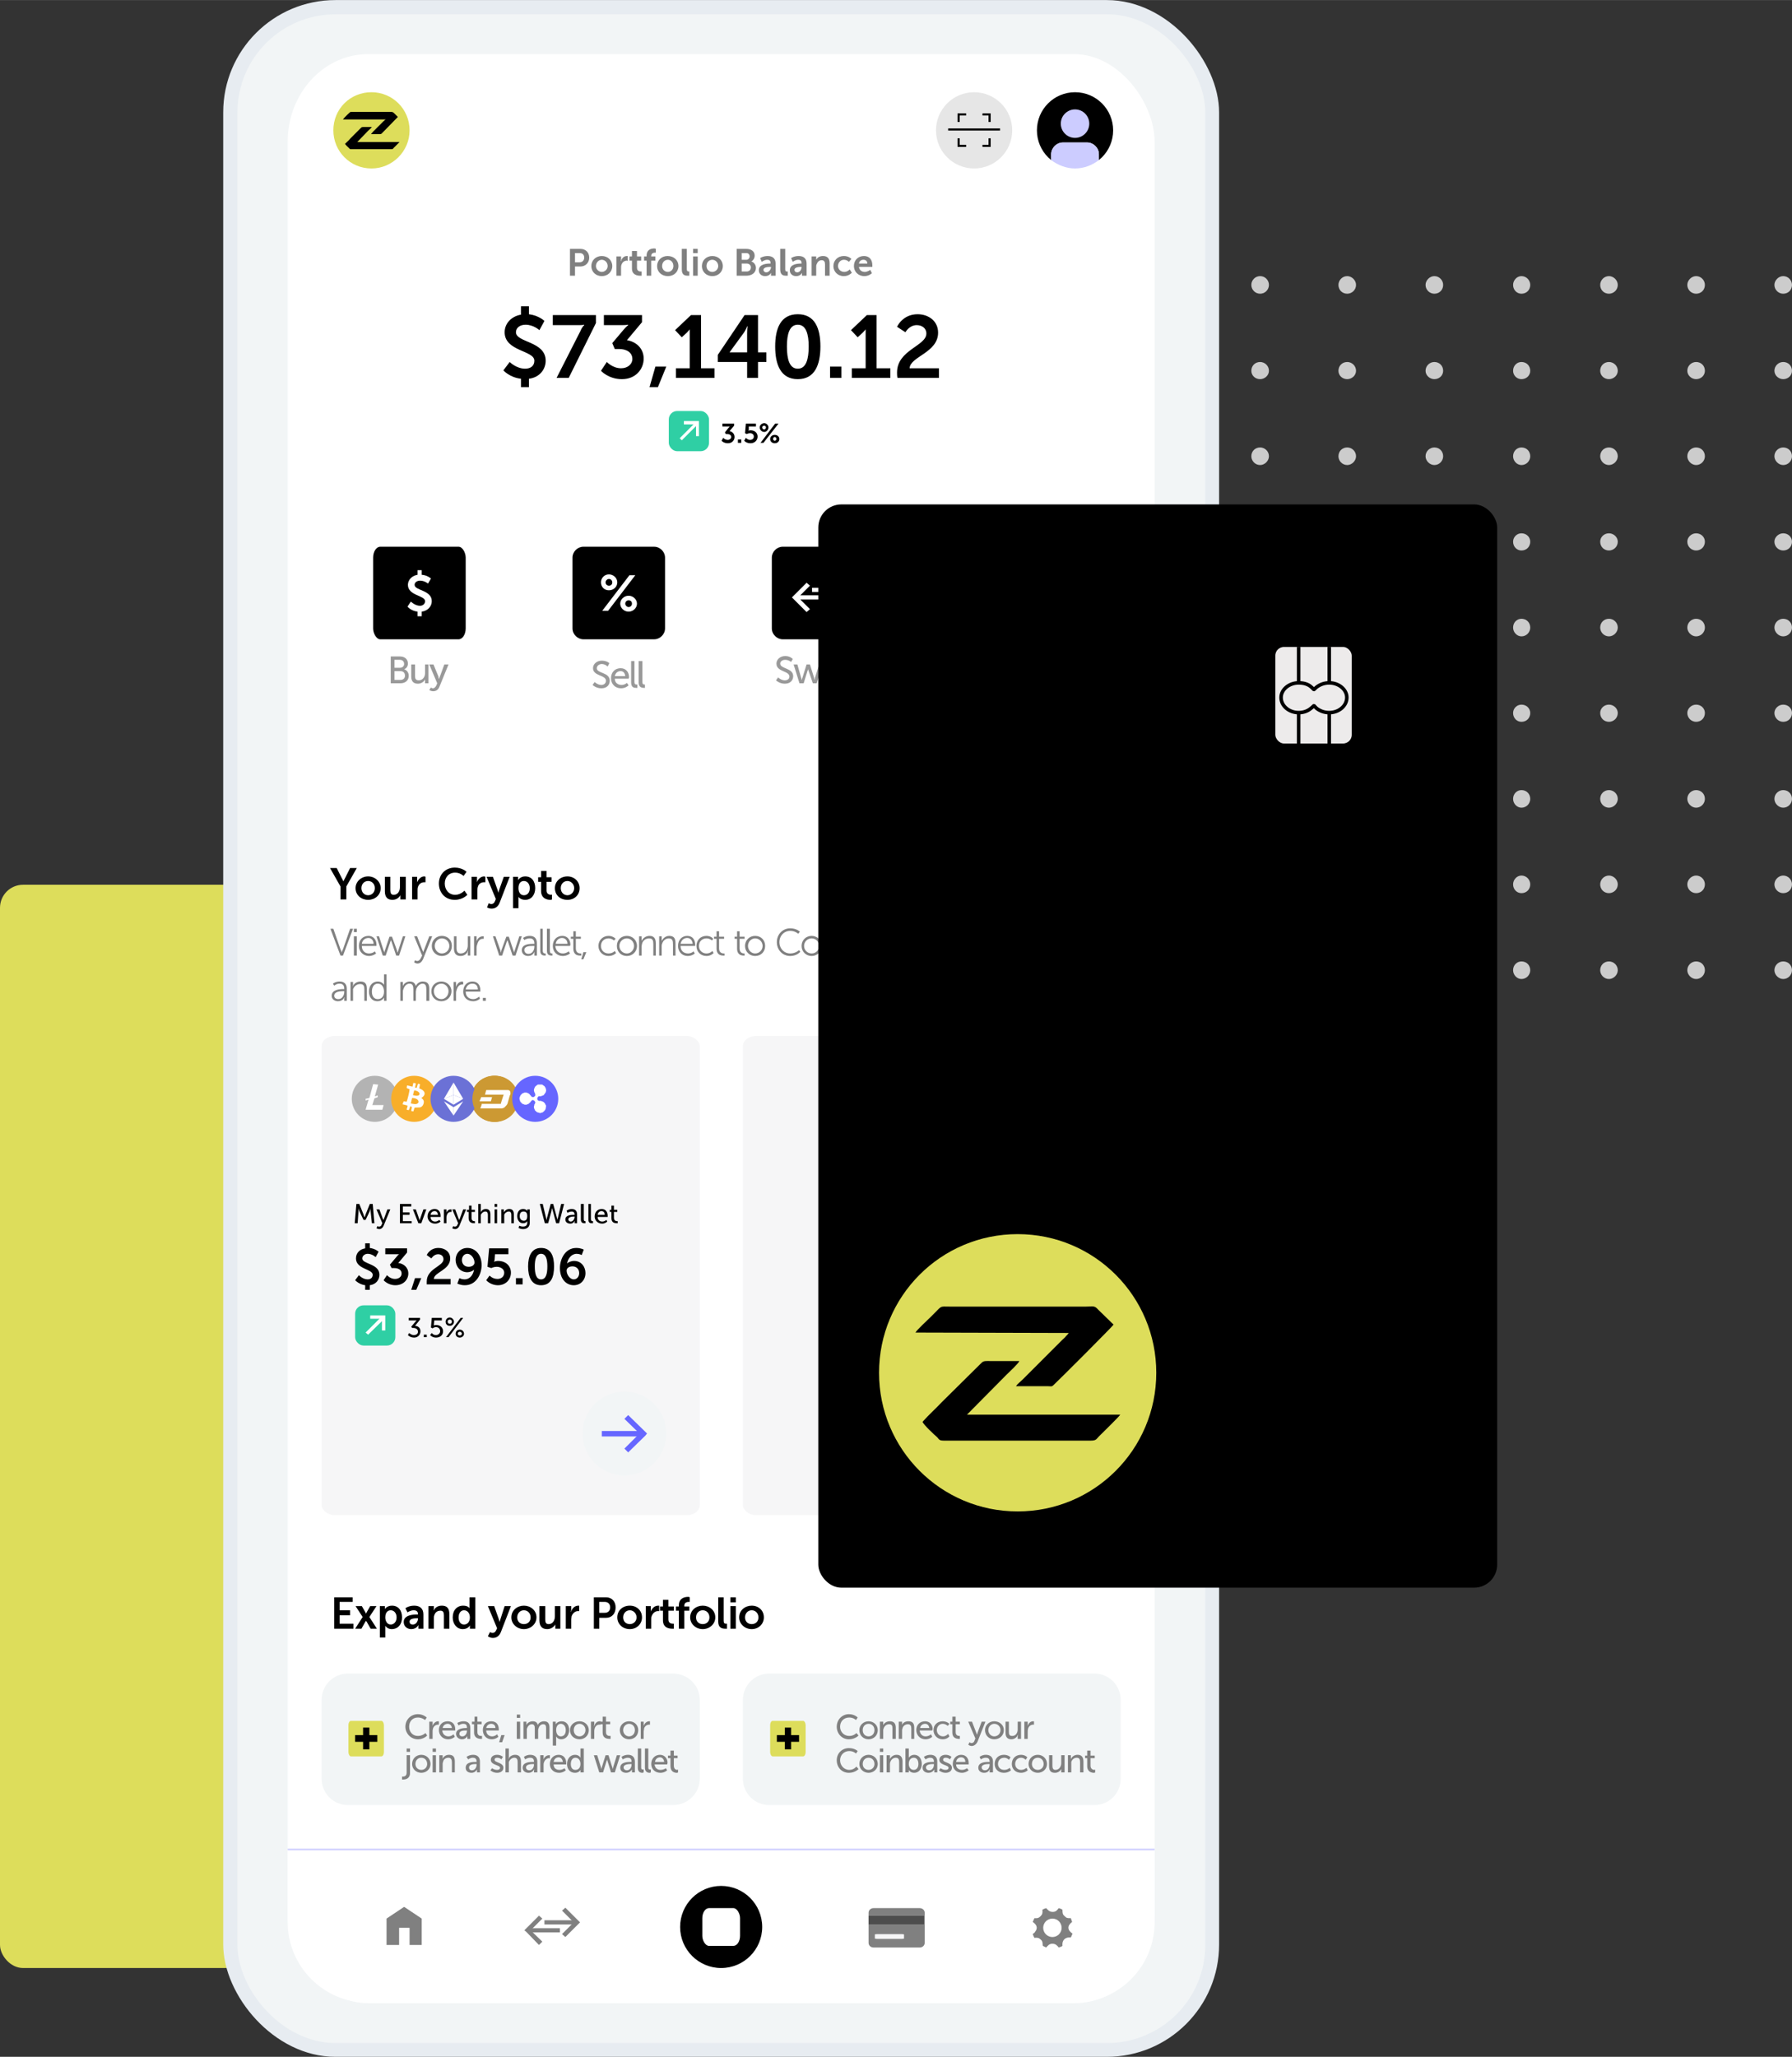 <?xml version="1.0" encoding="UTF-8"?>
<!DOCTYPE svg PUBLIC "-//W3C//DTD SVG 1.0//EN" "http://www.w3.org/TR/2001/REC-SVG-20010904/DTD/svg10.dtd">
<!-- Creator: CorelDRAW X7 -->
<svg xmlns="http://www.w3.org/2000/svg" xml:space="preserve" width="89.255mm" height="102.424mm" version="1.0" style="shape-rendering:geometricPrecision; text-rendering:geometricPrecision; image-rendering:optimizeQuality; fill-rule:evenodd; clip-rule:evenodd"
viewBox="0 0 4279 4910"
 xmlns:xlink="http://www.w3.org/1999/xlink">
 <rect x="0" y="0" width="4279" height="4910" fill="#333333" stroke="none"/>
 <defs>
  <style type="text/css">
   <![CDATA[
    .str0 {stroke:black;stroke-width:5.072}
    .str2 {stroke:black;stroke-width:8.457}
    .str1 {stroke:#CCCCFF;stroke-width:3.653}
    .fil12 {fill:none}
    .fil8 {fill:black}
    .fil4 {fill:black}
    .fil23 {fill:#2FCFA4}
    .fil27 {fill:#4D4D4D}
    .fil21 {fill:#6666FF}
    .fil20 {fill:#6B71D6}
    .fil6 {fill:gray}
    .fil9 {fill:#999999}
    .fil17 {fill:#B3B3B3}
    .fil15 {fill:#CC9933}
    .fil25 {fill:#CCCCCC}
    .fil26 {fill:#CCCCCC}
    .fil11 {fill:#CCCCFF}
    .fil10 {fill:#CCCCFF}
    .fil0 {fill:#DDDD5B}
    .fil5 {fill:#E6E6E6}
    .fil1 {fill:#E7ECF1}
    .fil28 {fill:#EDEBEB}
    .fil2 {fill:#F2F5F6}
    .fil14 {fill:#F2F5F6}
    .fil7 {fill:#F6F6F7}
    .fil18 {fill:#F8AE2A}
    .fil19 {fill:#FEFEFE}
    .fil16 {fill:#FEFEFF}
    .fil3 {fill:white}
    .fil22 {fill:#6666FF;fill-rule:nonzero}
    .fil24 {fill:gray;fill-rule:nonzero}
    .fil13 {fill:white;fill-rule:nonzero}
   ]]>
  </style>
 </defs>
 <g id="Layer_x0020_1">
  <rect class="fil0" y="2112" width="1621" height="2586" rx="55" ry="55"/>
  <rect class="fil1" x="533" width="2378" height="4910" rx="268" ry="268"/>
  <rect class="fil2" x="567" y="34" width="2311" height="4843" rx="234" ry="234"/>
  <rect class="fil3" x="687" y="129" width="2070" height="4653" rx="192" ry="209"/>
  <circle class="fil4" cx="2567" cy="311" r="91"/>
  <circle class="fil5" cx="2326" cy="311" r="91"/>
  <path class="fil3" d="M687 4415l2070 0 0 174c0,106 -86,192 -192,192l-1686 0c-105,0 -192,-86 -192,-192l0 -174z"/>
  <circle class="fil4" cx="1722" cy="4600" r="98"/>
  <path class="fil6" d="M1361 658l12 0 0 -22 13 0c12,0 21,-9 21,-21 0,-13 -9,-21 -21,-21l-25 0 0 64zm12 -32l0 -22 11 0c7,0 11,4 11,11 0,6 -4,11 -11,11l-11 0zm39 9c0,14 11,24 25,24 14,0 25,-10 25,-24 0,-14 -11,-24 -25,-24 -14,0 -25,10 -25,24zm11 0c0,-9 7,-15 14,-15 7,0 14,6 14,15 0,8 -7,14 -14,14 -7,0 -14,-6 -14,-14zm49 23l11 0 0 -18c0,-3 0,-6 1,-8 2,-7 8,-10 13,-10 1,0 2,1 2,1l0 -12c0,0 -1,0 -2,0 -7,0 -12,5 -14,12l-1 0c0,0 1,-2 1,-3l0 -8 -11 0 0 46zm37 -17c0,15 13,17 19,17 2,0 4,0 4,0l0 -10c0,0 -1,0 -2,0 -3,0 -9,-1 -9,-9l0 -17 10 0 0 -10 -10 0 0 -13 -12 0 0 13 -6 0 0 10 6 0 0 19zm35 17l11 0 0 -36 10 0 0 -10 -10 0 0 -1c0,-7 6,-8 9,-8 1,0 2,0 2,0l0 -9c0,0 -1,-1 -4,-1 -6,0 -18,2 -18,17l0 2 -6 0 0 10 6 0 0 36zm25 -23c0,14 11,24 26,24 14,0 25,-10 25,-24 0,-14 -11,-24 -26,-24 -14,0 -25,10 -25,24zm12 0c0,-9 6,-15 14,-15 7,0 13,6 13,15 0,8 -6,14 -13,14 -8,0 -14,-6 -14,-14zm47 8c0,14 8,15 15,15 2,0 3,0 3,0l0 -10c0,0 -1,0 -1,0 -3,0 -5,-1 -5,-6l0 -48 -12 0 0 49zm27 -39l11 0 0 -10 -11 0 0 10zm0 54l11 0 0 -46 -11 0 0 46zm21 -23c0,14 11,24 25,24 14,0 25,-10 25,-24 0,-14 -11,-24 -25,-24 -14,0 -25,10 -25,24zm11 0c0,-9 6,-15 14,-15 7,0 14,6 14,15 0,8 -7,14 -14,14 -8,0 -14,-6 -14,-14zm72 23l23 0c12,0 23,-6 23,-19 0,-6 -4,-13 -11,-15l0 0c5,-3 8,-8 8,-14 0,-10 -8,-16 -20,-16l-23 0 0 64zm12 -38l0 -16 11 0c5,0 8,3 8,8 0,4 -3,8 -8,8l-11 0zm0 28l0 -19 12 0c6,0 10,4 10,9 0,6 -4,10 -10,10l-12 0zm41 -3c0,9 7,14 15,14 11,0 14,-8 14,-8l0 0c0,0 0,1 0,3l0 4 11 0 0 -29c0,-12 -7,-18 -19,-18 -11,0 -18,5 -18,5l4 9c0,0 6,-5 13,-5 5,0 8,2 8,8l0 1 -1 0c-8,0 -27,1 -27,16zm11 -1c0,-6 10,-7 16,-7l2 0 0 1c0,5 -5,12 -11,12 -5,0 -7,-3 -7,-6zm40 -1c0,14 8,15 14,15 2,0 4,0 4,0l0 -10c0,0 -1,0 -2,0 -3,0 -4,-1 -4,-6l0 -48 -12 0 0 49zm23 2c0,9 7,14 15,14 11,0 14,-8 14,-8l0 0c0,0 0,1 0,3l0 4 11 0 0 -29c0,-12 -7,-18 -19,-18 -11,0 -18,5 -18,5l4 9c0,0 6,-5 13,-5 5,0 8,2 8,8l0 1 -1 0c-8,0 -27,1 -27,16zm11 -1c0,-6 10,-7 15,-7l2 0 0 1c0,5 -4,12 -10,12 -5,0 -7,-3 -7,-6zm41 14l11 0 0 -21c0,-2 0,-5 1,-6 2,-6 6,-10 12,-10 6,0 8,4 8,10l0 27 11 0 0 -30c0,-12 -6,-17 -16,-17 -9,0 -14,5 -16,9l0 0c0,0 0,-1 0,-3l0 -5 -11 0 0 46zm52 -23c0,13 10,24 25,24 12,0 19,-8 19,-8l-5 -8c0,0 -5,6 -13,6 -9,0 -15,-7 -15,-14 0,-8 6,-15 14,-15 8,0 12,5 12,5l6 -7c0,0 -6,-7 -18,-7 -15,0 -25,11 -25,24zm49 0c0,13 10,24 25,24 11,0 18,-7 18,-7l-4 -8c0,0 -6,5 -13,5 -7,0 -13,-4 -14,-12l32 0c0,0 0,-3 0,-4 0,-13 -7,-22 -20,-22 -14,0 -24,10 -24,24zm12 -6c1,-6 5,-9 11,-9 5,0 9,3 9,9l-20 0z"/>
  <rect class="fil7" x="768" y="2473" width="903" height="1144" rx="31" ry="24"/>
  <rect class="fil7" x="1774" y="2473" width="903" height="1144" rx="31" ry="24"/>
  <path class="fil2" d="M831 3995l776 0c35,0 64,28 64,63l0 188c0,35 -29,63 -64,63l-776 0c-35,0 -63,-28 -63,-63l0 -188c0,-35 28,-63 63,-63z"/>
  <path class="fil8" d="M813 2147l14 0 0 -31 25 -44 -16 0 -11 22c-3,5 -5,10 -5,10l0 0c0,0 -2,-5 -5,-10l-11 -22 -16 0 25 44 0 31zm36 -27c0,17 14,28 30,28 16,0 30,-11 30,-28 0,-16 -14,-28 -30,-28 -16,0 -30,12 -30,28zm14 0c0,-10 7,-17 16,-17 9,0 16,7 16,17 0,10 -7,17 -16,17 -9,0 -16,-7 -16,-17zm56 8c0,14 7,20 18,20 9,0 16,-5 19,-11l0 0c0,0 0,2 0,4l0 6 13 0 0 -54 -14 0 0 25c0,9 -5,18 -15,18 -6,0 -8,-4 -8,-11l0 -32 -13 0 0 35zm65 19l13 0 0 -21c0,-3 0,-6 1,-9 3,-8 9,-11 15,-11 2,0 3,0 3,0l0 -13c0,0 -1,-1 -3,-1 -8,0 -14,7 -17,14l0 0c0,0 0,-2 0,-4l0 -9 -12 0 0 54zm64 -38c0,22 15,39 38,39 19,0 30,-12 30,-12l-7 -10c0,0 -9,10 -22,10 -16,0 -25,-13 -25,-27 0,-14 9,-26 25,-26 12,0 20,8 20,8l7 -10c0,0 -10,-10 -28,-10 -22,0 -38,16 -38,38zm78 38l14 0 0 -21c0,-3 0,-6 1,-9 2,-8 9,-11 14,-11 2,0 4,0 4,0l0 -13c0,0 -2,-1 -3,-1 -8,0 -15,7 -17,14l0 0c0,0 0,-2 0,-4l0 -9 -13 0 0 54zm37 19c0,0 4,3 11,3 8,0 15,-4 19,-14l24 -62 -14 0 -11 31c-1,3 -2,7 -2,7l0 0c0,0 -1,-4 -2,-7l-11 -31 -15 0 22 53 -2 5c-2,5 -5,7 -9,7 -3,0 -6,-2 -6,-2l-4 10zm62 2l13 0 0 -22c0,-3 0,-5 0,-5l0 0c0,0 5,7 16,7 14,0 24,-11 24,-28 0,-17 -9,-28 -24,-28 -12,0 -17,9 -17,9l0 0c0,0 0,-2 0,-4l0 -4 -12 0 0 75zm13 -48c0,-12 6,-17 13,-17 8,0 14,7 14,17 0,11 -6,17 -14,17 -9,0 -13,-8 -13,-17zm54 7c0,18 15,21 22,21 3,0 4,-1 4,-1l0 -12c0,0 -1,1 -2,1 -4,0 -11,-2 -11,-10l0 -21 12 0 0 -11 -12 0 0 -15 -13 0 0 15 -7 0 0 11 7 0 0 22zm33 -7c0,17 13,28 30,28 16,0 29,-11 29,-28 0,-16 -13,-28 -29,-28 -17,0 -30,12 -30,28zm14 0c0,-10 7,-17 16,-17 8,0 16,7 16,17 0,10 -8,17 -16,17 -9,0 -16,-7 -16,-17z"/>
  <path class="fil6" d="M813 2281l6 0 24 -64 -7 0 -17 49c-2,3 -3,8 -3,8l0 0c0,0 -1,-5 -3,-8l-17 -49 -7 0 24 64zm32 -56l7 0 0 -8 -7 0 0 8zm0 56l7 0 0 -46 -7 0 0 46zm12 -23c0,14 11,24 24,24 10,0 17,-6 17,-6l-3 -5c0,0 -5,5 -14,5 -9,0 -17,-6 -17,-18l35 0c0,0 0,-2 0,-3 0,-11 -7,-21 -19,-21 -13,0 -23,9 -23,24zm7 -5c1,-9 8,-14 16,-14 6,0 12,5 12,14l-28 0zm50 28l7 0 11 -33c1,-2 1,-4 1,-4l0 0c0,0 1,2 2,4l11 33 7 0 15 -46 -6 0 -11 34c-1,3 -2,5 -2,5l0 0c0,0 -1,-3 -1,-5l-12 -33 -6 0 -11 33c-1,2 -1,5 -1,5l0 0c0,0 -1,-3 -2,-5l-11 -34 -6 0 15 46zm75 16c0,0 3,3 8,3 6,0 10,-4 13,-10l22 -55 -7 0 -13 34c-1,2 -1,4 -1,4l0 0c0,0 -1,-2 -2,-4l-13 -34 -7 0 19 46 -3 6c-2,4 -5,7 -9,7 -2,0 -5,-2 -5,-2l-2 5zm42 -39c0,14 11,24 24,24 14,0 24,-10 24,-24 0,-14 -10,-24 -24,-24 -13,0 -24,10 -24,24zm7 0c0,-10 8,-18 17,-18 10,0 18,8 18,18 0,10 -8,18 -18,18 -9,0 -17,-8 -17,-18zm46 6c0,12 5,18 16,18 10,0 16,-7 17,-12l1 0c0,0 -1,2 -1,4l0 7 6 0 0 -46 -6 0 0 22c0,10 -6,19 -17,19 -8,0 -10,-6 -10,-13l0 -28 -6 0 0 29zm48 17l6 0 0 -19c0,-3 1,-6 2,-9 2,-7 6,-12 13,-12 1,0 2,0 2,0l0 -6c0,0 -1,0 -2,0 -7,0 -13,5 -15,12l0 0c0,0 0,-2 0,-4l0 -8 -6 0 0 46zm60 0l7 0 11 -33c1,-2 2,-4 2,-4l0 0c0,0 0,2 1,4l11 33 7 0 15 -46 -6 0 -11 34c-1,3 -2,5 -2,5l0 0c0,0 0,-3 -1,-5l-11 -33 -6 0 -12 33c0,2 -1,5 -1,5l0 0c0,0 -1,-3 -1,-5l-12 -34 -6 0 15 46zm54 -13c0,10 8,14 15,14 12,0 15,-10 15,-10l0 0c0,0 0,2 0,4l0 5 6 0 0 -29c0,-12 -6,-18 -17,-18 -10,0 -16,5 -16,5l3 5c0,0 5,-4 13,-4 6,0 11,3 11,12l0 1 -2 0c-8,0 -28,0 -28,15zm6 0c0,-10 14,-10 21,-10l3 0 0 2c0,8 -5,17 -14,17 -7,0 -10,-5 -10,-9zm38 2c0,10 7,11 11,11 1,0 2,0 2,0l0 -5c0,0 -1,0 -2,0 -2,0 -5,-1 -5,-7l0 -52 -6 0 0 53zm16 0c0,10 7,11 11,11 1,0 2,0 2,0l0 -5c0,0 -1,0 -1,0 -3,0 -5,-1 -5,-7l0 -52 -7 0 0 53zm14 -12c0,14 10,24 24,24 10,0 17,-6 17,-6l-3 -5c0,0 -6,5 -14,5 -9,0 -17,-6 -18,-18l35 0c0,0 1,-2 1,-3 0,-11 -7,-21 -19,-21 -13,0 -23,9 -23,24zm7 -5c1,-9 8,-14 15,-14 7,0 13,5 13,14l-28 0zm42 11c0,16 11,17 16,17 2,0 3,0 3,0l0 -5c0,0 -1,0 -2,0 -4,0 -11,-2 -11,-12l0 -23 12 0 0 -5 -12 0 0 -13 -6 0 0 13 -6 0 0 5 6 0 0 23zm19 26l5 0 7 -17 -7 0 -5 17zm41 -32c0,14 11,24 24,24 12,0 18,-7 18,-7l-3 -5c0,0 -5,6 -15,6 -10,0 -18,-7 -18,-18 0,-11 8,-18 18,-18 8,0 13,5 13,5l4 -4c0,0 -6,-7 -17,-7 -13,0 -24,10 -24,24zm44 0c0,14 10,24 24,24 13,0 24,-10 24,-24 0,-14 -11,-24 -24,-24 -14,0 -24,10 -24,24zm6 0c0,-10 8,-18 18,-18 9,0 17,8 17,18 0,10 -8,18 -17,18 -10,0 -18,-8 -18,-18zm47 23l6 0 0 -22c0,-2 1,-4 1,-6 2,-8 9,-13 17,-13 9,0 10,6 10,14l0 27 6 0 0 -29c0,-11 -4,-18 -15,-18 -11,0 -17,8 -19,12l0 0c0,0 0,-2 0,-4l0 -7 -6 0 0 46zm48 0l6 0 0 -22c0,-2 0,-4 1,-6 2,-8 9,-13 16,-13 9,0 10,6 10,14l0 27 6 0 0 -29c0,-11 -3,-18 -15,-18 -10,0 -16,8 -18,12l0 0c0,0 0,-2 0,-4l0 -7 -6 0 0 46zm45 -23c0,14 10,24 23,24 11,0 17,-6 17,-6l-3 -5c0,0 -5,5 -13,5 -10,0 -18,-6 -18,-18l35 0c0,0 0,-2 0,-3 0,-11 -6,-21 -19,-21 -12,0 -22,9 -22,24zm6 -5c2,-9 8,-14 16,-14 7,0 12,5 13,14l-29 0zm38 5c0,14 10,24 24,24 11,0 17,-7 17,-7l-3 -5c0,0 -5,6 -14,6 -10,0 -18,-7 -18,-18 0,-11 8,-18 18,-18 8,0 13,5 13,5l3 -4c0,0 -5,-7 -16,-7 -14,0 -24,10 -24,24zm48 6c0,16 11,17 16,17 2,0 3,0 3,0l0 -5c0,0 -1,0 -2,0 -4,0 -11,-2 -11,-12l0 -23 12 0 0 -5 -12 0 0 -13 -6 0 0 13 -6 0 0 5 6 0 0 23zm49 0c0,16 11,17 16,17 1,0 2,0 2,0l0 -5c0,0 0,0 -2,0 -3,0 -10,-2 -10,-12l0 -23 12 0 0 -5 -12 0 0 -13 -6 0 0 13 -6 0 0 5 6 0 0 23zm19 -6c0,14 11,24 24,24 14,0 24,-10 24,-24 0,-14 -10,-24 -24,-24 -13,0 -24,10 -24,24zm7 0c0,-10 8,-18 17,-18 10,0 18,8 18,18 0,10 -8,18 -18,18 -9,0 -17,-8 -17,-18zm69 -9c0,18 13,33 32,33 16,0 24,-10 24,-10l-3 -4c0,0 -8,8 -21,8 -15,0 -26,-12 -26,-27 0,-15 11,-27 26,-27 12,0 19,7 19,7l4 -5c0,0 -8,-8 -23,-8 -18,0 -32,14 -32,33zm59 9c0,14 11,24 24,24 13,0 24,-10 24,-24 0,-14 -11,-24 -24,-24 -13,0 -24,10 -24,24zm6 0c0,-10 8,-18 18,-18 10,0 18,8 18,18 0,10 -8,18 -18,18 -10,0 -18,-8 -18,-18zm47 -33l7 0 0 -8 -7 0 0 8zm1 56l6 0 0 -46 -6 0 0 46zm15 0l6 0 0 -22c0,-2 0,-4 1,-6 2,-8 8,-13 16,-13 9,0 10,6 10,14l0 27 6 0 0 -29c0,-11 -4,-18 -15,-18 -11,0 -17,8 -18,12l0 0c0,0 0,-2 0,-4l0 -7 -6 0 0 46zm47 0l6 0 0 -4c0,-2 0,-4 0,-4l0 0c0,0 4,9 15,9 12,0 21,-9 21,-24 0,-14 -8,-24 -20,-24 -12,0 -15,9 -15,9l-1 0c0,0 1,-2 1,-4l0 -22 -7 0 0 64zm6 -23c0,-13 7,-18 15,-18 9,0 14,7 14,18 0,12 -6,19 -14,19 -10,0 -15,-10 -15,-19zm38 10c0,10 8,14 15,14 12,0 16,-10 16,-10l0 0c0,0 0,2 0,4l0 5 6 0 0 -29c0,-12 -7,-18 -17,-18 -11,0 -17,5 -17,5l3 5c0,0 6,-4 13,-4 7,0 11,3 11,12l0 1 -2 0c-8,0 -28,0 -28,15zm6 0c0,-10 15,-10 22,-10l2 0 0 2c0,8 -5,17 -14,17 -6,0 -10,-5 -10,-9zm35 7c0,0 6,7 17,7 9,0 16,-5 16,-13 0,-15 -25,-12 -25,-22 0,-5 4,-7 9,-7 8,0 11,4 11,4l3 -5c0,0 -4,-5 -14,-5 -8,0 -15,5 -15,13 0,15 24,12 24,22 0,5 -4,7 -9,7 -8,0 -14,-5 -14,-5l-3 4zm35 -17c0,14 10,24 24,24 10,0 16,-6 16,-6l-2 -5c0,0 -6,5 -14,5 -10,0 -18,-6 -18,-18l35 0c0,0 0,-2 0,-3 0,-11 -6,-21 -19,-21 -12,0 -22,9 -22,24zm6 -5c2,-9 8,-14 16,-14 7,0 13,5 13,14l-29 0zm-1364 124c0,9 8,13 15,13 12,0 15,-9 15,-9l1 0c0,0 -1,1 -1,3l0 5 6 0 0 -29c0,-11 -6,-17 -17,-17 -10,0 -16,5 -16,5l3 5c0,0 5,-5 13,-5 6,0 11,3 11,12l0 1 -2 0c-8,0 -28,1 -28,16zm6 0c0,-10 14,-11 21,-11l3 0 0 2c0,8 -5,17 -14,17 -7,0 -10,-4 -10,-8zm39 12l6 0 0 -21c0,-3 0,-5 0,-7 3,-7 9,-12 17,-12 9,0 10,6 10,13l0 27 6 0 0 -29c0,-11 -4,-17 -15,-17 -11,0 -17,7 -18,11l-1 0c0,0 1,-1 1,-3l0 -7 -6 0 0 45zm44 -22c0,14 8,23 20,23 12,0 16,-9 16,-9l0 0c0,0 0,2 0,4l0 4 6 0 0 -63 -6 0 0 22c0,2 0,3 0,3l0 0c0,0 -4,-8 -15,-8 -12,0 -21,9 -21,24zm7 0c0,-12 6,-19 14,-19 10,0 15,9 15,19 0,13 -7,18 -15,18 -9,0 -14,-7 -14,-18zm68 22l6 0 0 -21c0,-2 0,-4 1,-6 2,-7 7,-14 15,-14 8,0 9,7 9,14l0 27 6 0 0 -21c0,-3 1,-5 1,-7 2,-6 8,-13 15,-13 8,0 9,7 9,14l0 27 7 0 0 -29c0,-11 -4,-17 -16,-17 -7,0 -14,5 -16,11l0 0c-2,-7 -6,-11 -15,-11 -7,0 -14,5 -16,11l0 0c0,0 0,-1 0,-3l0 -7 -6 0 0 45zm74 -23c0,14 10,24 24,24 13,0 24,-10 24,-24 0,-13 -11,-23 -24,-23 -14,0 -24,10 -24,23zm6 0c0,-10 8,-18 18,-18 9,0 17,8 17,18 0,11 -8,19 -17,19 -10,0 -18,-8 -18,-19zm47 23l6 0 0 -19c0,-3 1,-6 2,-9 2,-6 6,-11 13,-11 1,0 2,0 2,0l0 -6c0,0 -1,-1 -2,-1 -8,0 -13,6 -15,13l0 0c0,0 0,-2 0,-4l0 -8 -6 0 0 45zm23 -22c0,14 10,23 24,23 10,0 16,-6 16,-6l-2 -5c0,0 -6,6 -14,6 -10,0 -18,-6 -18,-18l35 0c0,0 0,-2 0,-3 0,-12 -6,-21 -19,-21 -12,0 -22,9 -22,24zm6 -5c2,-9 8,-14 16,-14 7,0 13,4 13,14l-29 0zm41 27l7 0 0 -7 -7 0 0 7z"/>
  <rect class="fil4" x="891" y="1305" width="221" height="221" rx="17" ry="26"/>
  <path class="fil4" d="M1393 1305c56,0 113,0 169,0 14,0 26,12 26,26 0,56 0,113 0,169 0,14 -12,26 -26,26 -56,0 -113,0 -169,0 -14,0 -26,-12 -26,-26 0,-56 0,-113 0,-169 0,-14 12,-26 26,-26z"/>
  <path class="fil9" d="M1853 1624c0,0 8,8 21,8 13,0 20,-8 20,-18 0,-20 -31,-17 -31,-30 0,-5 5,-9 12,-9 8,0 14,5 14,5l4 -7c0,0 -6,-7 -18,-7 -12,0 -21,8 -21,18 0,20 31,17 31,31 0,6 -5,9 -11,9 -9,0 -16,-7 -16,-7l-5 7zm56 7l10 0 9 -29c1,-2 2,-5 2,-5l0 0c0,0 0,3 1,5l10 29 9 0 15 -45 -9 0 -10 32c0,2 -1,5 -1,5l0 0c0,0 -1,-3 -1,-5l-10 -32 -8 0 -10 32c-1,2 -1,5 -1,5l0 0c-1,0 -1,-3 -2,-5l-9 -32 -9 0 14 45zm56 -13c0,10 7,14 15,14 11,0 15,-9 15,-9l0 0c0,0 0,2 0,4l0 4 8 0 0 -29c0,-11 -7,-18 -18,-18 -11,0 -17,6 -17,6l3 6c0,0 6,-4 13,-4 6,0 10,2 10,10l0 1 -2 0c-8,0 -27,0 -27,15zm8 0c0,-8 12,-9 19,-9l2 0 0 2c0,7 -5,14 -12,14 -6,0 -9,-3 -9,-7zm38 31l9 0 0 -20c0,-3 -1,-4 -1,-4l1 0c0,0 4,7 14,7 11,0 20,-9 20,-24 0,-14 -8,-24 -20,-24 -11,0 -15,9 -15,9l0 0c0,0 0,-2 0,-4l0 -3 -8 0 0 63zm8 -40c0,-12 7,-17 13,-17 8,0 13,7 13,16 0,11 -6,17 -13,17 -8,0 -13,-8 -13,-16z"/>
  <path class="fil4" d="M1869 1305c56,0 113,0 169,0 14,0 26,12 26,26 0,56 0,113 0,169 0,14 -12,26 -26,26 -56,0 -113,0 -169,0 -14,0 -26,-12 -26,-26 0,-56 0,-113 0,-169 0,-14 12,-26 26,-26z"/>
  <path class="fil2" d="M1837 3995l776 0c35,0 63,28 63,63l0 188c0,35 -28,63 -63,63l-776 0c-35,0 -63,-28 -63,-63l0 -188c0,-35 28,-63 63,-63z"/>
  <circle class="fil10" cx="2567" cy="295" r="34"/>
  <path class="fil3" d="M2538 340l58 0c15,0 28,13 28,28l0 24c0,6 -5,11 -11,11l-87 0c-9,0 -16,-7 -16,-16l0 -19c0,-15 13,-28 28,-28z"/>
  <path class="fil11" d="M2538 340l58 0c15,0 28,13 28,28l0 14c-16,12 -35,20 -57,20 -21,0 -41,-8 -57,-20l0 -14c0,-15 13,-28 28,-28z"/>
  <path class="fil12 str0" d="M2289 291l0 -18 18 0m0 75l-18 0 0 -18m57 -57l17 0 0 18m0 39l0 18 -17 0"/>
  <path class="fil12 str0" d="M2264 309l124 0"/>
  <g id="_1616414137808">
   <path class="fil13" d="M1976 1421l-77 0 0 10 77 0 0 -10z"/>
   <path class="fil13" d="M1926 1391l-31 31 -4 4 4 4 31 31 8 -7 -28 -28 28 -28 -8 -7z"/>
  </g>
  <circle class="fil14" cx="1491" cy="3422" r="100"/>
  <path class="fil8" d="M847 2920l7 0 2 -29c0,-3 0,-7 0,-7l0 0c0,0 1,5 2,7l10 21 5 0 10 -21c1,-2 2,-7 2,-7l0 0c0,0 0,4 0,7l3 29 6 0 -4 -46 -7 0 -10 25c-1,3 -2,6 -2,6l-1 0c0,0 -1,-3 -2,-6l-10 -25 -7 0 -4 46zm52 12c0,0 3,2 7,2 4,0 8,-3 10,-8l16 -39 -7 0 -8 22c-1,2 -1,4 -1,4l0 0c0,0 -1,-3 -2,-4l-8 -22 -7 0 14 33 -2 4c-1,3 -3,4 -6,4 -2,0 -4,-1 -4,-1l-2 5zm56 -12l28 0 0 -5 -21 0 0 -15 16 0 0 -6 -16 0 0 -14 20 0 0 -6 -27 0 0 46zm44 0l7 0 12 -33 -7 0 -8 23c0,1 -1,4 -1,4l0 0c0,0 0,-3 -1,-4l-8 -23 -7 0 13 33zm22 -16c0,9 7,17 18,17 8,0 13,-5 13,-5l-3 -4c0,0 -4,4 -10,4 -6,0 -11,-4 -11,-11l24 0c0,0 0,-2 0,-3 0,-9 -5,-16 -14,-16 -10,0 -17,7 -17,18zm7 -4c1,-6 5,-9 10,-9 4,0 7,3 8,9l-18 0zm32 20l6 0 0 -13c0,-2 0,-4 1,-6 1,-5 5,-8 9,-8 1,0 2,0 2,0l0 -6c0,0 -1,0 -2,0 -5,0 -9,4 -10,8l0 0c0,0 0,-1 0,-2l0 -6 -6 0 0 33zm20 12c0,0 3,2 7,2 4,0 8,-3 10,-8l16 -39 -7 0 -8 22c-1,2 -1,4 -1,4l0 0c0,0 -1,-3 -2,-4l-8 -22 -7 0 14 33 -2 4c-1,3 -3,4 -6,4 -2,0 -4,-1 -4,-1l-2 5zm39 -24c0,11 9,12 13,12 1,0 2,0 2,0l0 -5c0,0 0,0 -1,0 -3,0 -7,-1 -7,-8l0 -14 8 0 0 -5 -8 0 0 -10 -6 0 0 10 -5 0 0 5 4 0 0 15zm23 12l6 0 0 -15c0,-2 0,-3 0,-5 2,-4 6,-8 11,-8 5,0 6,4 6,8l0 20 6 0 0 -21c0,-8 -3,-13 -11,-13 -7,0 -11,5 -12,8l0 0c0,0 0,-1 0,-3l0 -17 -6 0 0 46zm39 -39l6 0 0 -7 -6 0 0 7zm0 39l6 0 0 -33 -6 0 0 33zm16 0l7 0 0 -15c0,-2 0,-3 0,-5 1,-4 6,-8 11,-8 5,0 6,4 6,8l0 20 6 0 0 -21c0,-8 -3,-13 -11,-13 -7,0 -11,5 -13,8l0 0c0,0 0,-1 0,-2l0 -5 -6 0 0 33zm43 6l-2 5c3,2 7,3 11,3 8,0 16,-4 16,-15l0 -32 -6 0 0 3c0,1 0,1 0,1l0 0c0,0 -2,-5 -10,-5 -9,0 -14,7 -14,17 0,9 5,17 14,17 5,0 8,-2 10,-5l0 0c0,0 0,1 0,2l0 2c0,7 -5,9 -10,9 -5,0 -9,-2 -9,-2zm11 -12c-6,0 -10,-4 -10,-11 0,-7 3,-11 9,-11 5,0 9,2 9,11 0,9 -4,11 -8,11zm64 -40l-9 34c0,2 -1,5 -1,5l0 0c0,0 0,-3 -1,-5l-8 -34 -7 0 12 46 8 0 8 -30c0,-3 1,-6 1,-6l0 0c0,0 1,3 2,6l8 30 7 0 12 -46 -7 0 -8 34c-1,2 -1,5 -1,5l0 0c0,0 0,-3 -1,-5l-9 -34 -6 0zm35 37c0,7 6,10 12,10 8,0 10,-7 10,-7l0 0c0,0 0,2 0,3l0 3 6 0 0 -21c0,-8 -4,-13 -13,-13 -7,0 -12,4 -12,4l2 5c0,0 5,-3 10,-3 4,0 7,2 7,7l0 1 -2 0c-5,0 -20,0 -20,11zm7 0c0,-6 9,-7 13,-7l2 0 0 1c0,5 -4,11 -9,11 -4,0 -6,-3 -6,-5zm30 0c0,9 6,9 9,9 1,0 2,0 2,0l0 -5c0,0 0,0 -1,0 -2,0 -3,-1 -3,-5l0 -36 -7 0 0 37zm18 0c0,9 5,9 9,9 1,0 2,0 2,0l0 -5c0,0 -1,0 -1,0 -2,0 -4,-1 -4,-5l0 -36 -6 0 0 37zm15 -7c0,9 7,17 18,17 7,0 12,-5 12,-5l-2 -4c0,0 -4,4 -10,4 -6,0 -11,-4 -11,-11l24 0c0,0 0,-2 0,-3 0,-9 -5,-16 -14,-16 -10,0 -17,7 -17,18zm7 -4c1,-6 5,-9 9,-9 5,0 8,3 8,9l-17 0zm33 8c0,11 8,12 13,12 1,0 2,0 2,0l0 -5c0,0 -1,0 -2,0 -2,0 -7,-1 -7,-8l0 -14 8 0 0 -5 -8 0 0 -10 -6 0 0 10 -4 0 0 5 4 0 0 15z"/>
  <rect class="fil0" x="2319" y="1305" width="221" height="221" rx="17" ry="26"/>
  <g id="_1616414139952">
   <path class="fil13" d="M1939 1403l77 0 0 10 -77 0 0 -10z"/>
   <path class="fil13" d="M1989 1373l31 32 4 3 -4 4 -31 31 -8 -7 28 -28 -28 -28 8 -7z"/>
  </g>
  <path class="fil8" d="M848 3056c0,0 9,10 24,12l0 11 11 0 0 -11c15,-2 23,-13 23,-25 0,-27 -41,-25 -41,-39 0,-6 6,-11 13,-11 11,0 19,8 19,8l7 -13c0,0 -7,-7 -21,-9l0 -11 -11 0 0 12c-13,2 -22,11 -22,24 0,26 40,25 40,39 0,7 -5,11 -12,11 -12,0 -21,-10 -21,-10l-9 12zm68 0c0,0 10,12 28,12 20,0 31,-14 31,-28 0,-15 -12,-24 -24,-25l21 -25 0 -10 -52 0 0 14 25 0c6,0 8,0 8,0l0 0c0,0 -3,2 -6,6l-16 19 4 8 6 0c10,0 18,4 18,13 0,8 -7,13 -16,13 -11,0 -19,-9 -19,-9l-8 12zm66 23l12 0 12 -28 -15 0 -9 28zm37 -13l57 0 0 -13 -40 0c0,-16 39,-21 39,-49 0,-16 -13,-25 -28,-25 -21,0 -28,17 -28,17l11 8c0,0 6,-10 16,-10 7,0 13,4 13,12 0,17 -40,22 -40,53 0,2 0,5 0,7zm91 2c27,0 40,-26 40,-48 0,-26 -16,-41 -34,-41 -17,0 -28,13 -28,29 0,15 11,29 28,29 6,0 13,-3 16,-6l0 0c-2,11 -9,23 -23,23 -7,0 -12,-3 -12,-3l-5 13c0,0 7,4 18,4zm9 -44c-10,0 -16,-7 -16,-16 0,-8 5,-15 13,-15 9,0 17,11 17,21 0,6 -6,10 -14,10zm42 32c0,0 10,12 28,12 18,0 31,-13 31,-30 0,-15 -11,-28 -31,-28 -5,0 -9,2 -9,2l0 0c0,0 0,-2 1,-4l1 -14 32 0 0 -14 -46 0 -4 44 9 3c0,0 6,-3 13,-3 10,0 18,6 18,14 0,10 -8,15 -16,15 -12,0 -19,-8 -19,-8l-8 11zm71 10l16 0 0 -15 -16 0 0 15zm60 2c24,0 31,-20 31,-45 0,-24 -7,-44 -31,-44 -23,0 -31,20 -31,44 0,25 8,45 31,45zm0 -14c-12,0 -15,-14 -15,-31 0,-16 3,-30 15,-30 12,0 15,14 15,30 0,17 -3,31 -15,31zm78 14c17,0 28,-13 28,-29 0,-15 -10,-29 -27,-29 -7,0 -14,3 -17,6l0 0c2,-11 10,-23 23,-23 7,0 12,3 12,3l5 -13c0,0 -7,-4 -18,-4 -26,0 -39,26 -39,48 0,26 15,41 33,41zm0 -14c-9,0 -17,-11 -17,-21 0,-6 6,-10 14,-10 10,0 16,7 16,16 0,8 -5,15 -13,15z"/>
  <g id="_1616414139824">
   <circle class="fil15" cx="1180" cy="2623" r="55"/>
   <path class="fil16" d="M1201 2644l0 -1c1,0 2,-1 3,-2 1,-1 4,-4 4,-7 2,-6 4,-12 6,-18 1,-2 1,-4 2,-6 0,-5 -3,-8 -8,-8l-50 0 -4 11 45 0c0,0 0,1 0,2 -1,3 -6,18 -6,19 0,0 0,0 0,0l-1 1c-5,0 -10,0 -14,0 -8,0 -15,0 -23,0 -2,0 -5,0 -7,0 -1,0 -1,0 -2,2l-2 9 44 0c2,0 5,0 8,0 0,-1 2,-1 2,-1l3 -1z"/>
   <path class="fil16" d="M1142 2629l27 0 3 -10 -27 0 -3 10z"/>
  </g>
  <g id="_1616414141936">
   <circle class="fil15" cx="1180" cy="2623" r="55"/>
   <path class="fil16" d="M1201 2644l0 -1c1,0 2,-1 3,-2 1,-1 4,-4 4,-7 2,-6 4,-12 6,-18 1,-2 1,-4 2,-6 0,-5 -3,-8 -8,-8l-50 0 -4 11 45 0c0,0 0,1 0,2 -1,3 -6,18 -6,19 0,0 0,0 0,0l-1 1c-5,0 -10,0 -14,0 -8,0 -15,0 -23,0 -2,0 -5,0 -7,0 -1,0 -1,0 -2,2l-2 9 44 0c2,0 5,0 8,0 0,-1 2,-1 2,-1l3 -1z"/>
   <path class="fil16" d="M1142 2629l27 0 3 -10 -27 0 -3 10z"/>
  </g>
  <circle class="fil17" cx="895" cy="2623" r="55"/>
  <path class="fil3" d="M903 2589l-12 -1 -9 33 -9 2 0 4 7 -2 -7 24 40 0 3 -11 -27 0 5 -16 8 -3 0 -4 -7 2 8 -28z"/>
  <circle class="fil18" cx="989" cy="2623" r="55"/>
  <path class="fil19" d="M993 2586l-6 -1 -2 9 -13 -3 -1 6c3,2 5,2 7,3 0,5 -5,25 -7,30l-7 -1 -3 7 12 3c0,9 -6,10 3,11 1,-2 1,-2 2,-4 1,-3 0,-3 2,-5l3 1c1,2 -1,7 -1,10l5 1 3 -9c10,-1 15,2 20,-6 4,-8 2,-13 -4,-17 13,-8 9,-18 -5,-23l2 -10 -5 -1 -3 10 -4 -1 2 -10zm-12 48c6,1 14,4 18,-2 2,-8 -8,-11 -15,-11l-3 13zm5 -20c21,7 20,-10 3,-11l-3 11z"/>
  <circle class="fil20" cx="1083" cy="2623" r="55"/>
  <path class="fil3" d="M1083 2614l0 -30 -23 39 23 -9z"/>
  <path class="fil3" d="M1083 2614l0 -30 23 39 -23 -9z"/>
  <path class="fil3" d="M1083 2643l0 20 -23 -34 23 14z"/>
  <path class="fil3" d="M1083 2643l0 20 23 -34 -23 14z"/>
  <path class="fil3" d="M1083 2614l0 23 -23 -14 23 -9z"/>
  <path class="fil3" d="M1083 2614l0 23 23 -14 -23 -9z"/>
  <g id="_1616414146288">
   <circle class="fil15" cx="1183" cy="2623" r="55"/>
   <path class="fil16" d="M1204 2644l1 -1c0,0 1,-1 2,-2 1,-1 4,-4 5,-7 2,-6 3,-12 5,-18 1,-2 2,-4 2,-6 0,-5 -2,-8 -7,-8l-51 0 -3 11 45 0c0,0 -1,1 -1,2 -1,3 -6,18 -6,19 0,0 0,0 0,0l0 1c-5,0 -10,0 -15,0 -8,0 -15,0 -23,0 -2,0 -5,0 -7,0 -1,0 -1,0 -1,2l-3 9 44 0c3,0 6,0 8,0 1,-1 2,-1 3,-1l2 -1z"/>
   <path class="fil16" d="M1145 2629l27 0 3 -10 -26 0 -4 10z"/>
  </g>
  <g id="_1616414145616">
   <circle class="fil21" cx="1278" cy="2623" r="55"/>
   <path class="fil3" d="M1280 2653c0,0 0,0 0,0l1 1c1,0 1,1 1,1 0,0 0,0 1,0 0,0 0,0 0,0l0 0c0,0 0,0 0,0 0,0 1,0 1,0 0,0 0,1 1,1 0,0 0,0 0,0 0,0 0,0 0,0 0,0 0,0 1,0 0,0 0,0 0,0 0,0 1,0 1,0 0,0 0,0 0,0 0,0 0,0 0,0 1,0 1,1 1,0 0,1 0,1 0,1 0,0 0,0 0,0 0,0 0,0 1,0l0 0 1 0 0 0c0,0 0,0 0,0 0,0 0,0 1,0 0,0 1,-1 1,-1 0,0 0,0 1,0 0,0 0,0 0,0 0,0 0,0 0,0 0,0 1,0 1,0 1,0 2,-1 2,-1 0,0 0,0 0,0 0,0 1,0 1,-1 0,0 0,0 0,0 0,0 0,0 0,0 1,0 1,0 1,-1 0,0 1,0 1,0 0,0 0,-1 1,-1 0,0 0,0 0,0 0,0 0,-1 0,-1l1 -1c1,0 1,0 1,0 0,-1 0,-1 0,-1l0 -1c0,0 0,0 0,0 1,0 1,-2 1,-3 1,-2 1,-6 0,-8 -1,0 -1,0 -1,0 0,-1 0,0 0,-1 0,0 0,-1 0,-1 0,0 0,0 0,0 -1,0 -1,-2 -2,-2 0,0 0,0 0,0 0,0 0,0 0,0 0,0 0,-1 -1,-1 0,0 0,0 0,0 0,0 0,0 0,-1 0,0 0,0 -1,0 0,0 0,0 0,0 0,0 0,0 0,0 -1,-1 -1,-1 -1,-1 0,0 -1,0 -1,0 0,-1 -2,-1 -2,-1 0,0 -1,0 -1,0 0,-1 -1,-1 -1,-1 0,0 -1,0 -1,0 -1,0 -1,0 -1,0 0,0 -1,0 -1,0 0,0 -1,0 -1,0 0,0 0,0 0,0 -1,0 -1,0 -1,0 0,0 0,0 -1,0 0,-1 0,-1 0,-1 0,0 0,0 0,0 -1,0 -1,0 -1,0 0,0 0,0 0,0 0,0 0,0 0,0 -1,-1 -2,-2 -2,-3 0,0 0,-1 0,-1 0,0 0,0 0,0 0,-1 0,-1 0,-1 0,-1 0,-2 1,-2 0,0 0,-1 0,-1 0,0 1,0 1,-1 0,0 0,0 0,0 0,0 0,0 0,0 0,0 0,0 0,0l1 -1c1,0 1,0 2,0 0,0 0,0 0,0 1,0 1,0 1,0 0,0 1,0 1,0 0,0 0,0 1,0 0,0 1,0 1,0 0,0 1,-1 1,-1 1,0 1,0 1,0l2 -1c0,0 1,0 1,0 0,0 0,0 0,0 1,0 2,-2 2,-2 0,0 1,-1 1,-1 0,0 0,0 0,0l1 -2c1,0 1,0 1,0 0,0 0,0 0,0 0,0 0,0 0,0l0 -1c0,0 0,0 0,-1 0,0 0,0 0,0 0,0 1,0 1,0 0,-2 1,-3 1,-5 0,-2 -1,-4 -1,-5 0,0 0,0 0,-1 0,0 0,0 0,0 -1,0 0,0 -1,0 0,0 0,0 0,-1l0 0c0,-1 0,0 0,-1 0,0 0,0 -1,0l0 -1c0,0 -1,-1 -1,-1 0,0 -1,-1 -1,-1 0,0 -1,0 -1,0 0,-1 0,-1 -1,-1 0,0 -1,-1 -1,-1 0,0 -1,-1 -2,-1 0,0 -1,0 -1,0 0,0 -1,0 -1,0 0,0 -1,0 -1,0 0,0 0,0 -1,0l0 0 -1 0 0 0 -1 0c0,0 0,0 0,0 -1,0 -1,0 -1,0 -1,0 -1,0 -1,0 0,0 -1,0 -1,0 0,0 0,0 0,0 0,0 0,0 0,0 -1,0 -1,0 -1,0 0,1 -1,1 -1,1 0,0 -1,0 -1,0 0,0 0,1 -1,1 0,0 0,0 0,1 -1,0 -1,0 -1,0l0 0c0,0 -1,1 -1,1 0,0 0,0 0,0l-1 1c0,0 -1,1 -1,1 0,0 0,0 0,0l0 1c0,0 0,1 -1,1 0,0 0,1 0,1 0,1 -1,2 -1,3 0,1 0,1 0,2l0 1c0,1 1,2 1,3 0,0 0,1 0,1 1,0 1,1 1,1 0,0 0,0 0,0 0,0 0,1 0,1 0,0 0,0 1,1 0,0 0,0 0,0 0,0 0,1 0,1 0,1 0,1 0,1 0,1 0,1 0,2 0,0 0,0 0,0l0 1c-1,0 -1,0 -1,1 0,0 0,0 0,0 0,0 0,0 0,0 -1,0 -1,0 -1,0 0,0 0,0 0,1l0 0c0,0 -1,0 -1,0l0 0c0,0 0,0 0,0 0,0 -1,1 -1,1 0,0 0,0 0,0 0,0 0,0 0,0 0,0 -1,0 -2,0 0,0 0,0 -1,0 0,0 0,-1 0,-1 0,0 0,0 -1,0 0,0 0,0 0,0l-1 0c0,0 0,0 0,0 0,-1 -1,-1 -1,-2l-1 -1c0,0 0,0 0,0 0,0 0,0 0,0l-1 -1c0,0 -1,-1 -1,-1 0,0 0,-1 0,-1 0,0 0,0 -1,0 0,0 0,0 0,0 0,0 0,0 0,0l0 0c0,-1 -1,-1 -1,-1 0,0 -1,-1 -1,-1 0,0 0,0 0,0 0,0 -1,0 -1,0 0,-1 -1,-1 -1,-1 0,0 -1,0 -1,0 0,0 -1,0 -1,-1 0,0 -1,0 -1,0 0,0 -1,0 -1,0 0,0 -2,0 -2,0 0,0 0,0 0,0 0,0 0,0 0,0 -1,0 -1,0 -1,0 0,0 0,0 0,0 -1,0 -1,0 -1,0 0,0 -1,1 -1,1 0,0 -1,0 -1,0 0,0 0,0 0,0 0,0 -1,0 -1,0 0,0 0,0 0,1 0,0 0,0 0,0l-2 0c0,0 0,0 0,1 0,0 0,-1 0,0 0,0 0,0 0,0l-1 0c0,0 0,1 0,1 0,0 0,0 0,0 -1,0 -1,0 -1,0 0,0 0,0 0,0 0,0 0,0 0,1 0,0 0,0 0,0 -1,0 -1,1 -1,1 0,0 0,0 0,0 0,0 -1,0 -1,0 0,0 0,1 0,1 0,0 0,0 0,0l-1 2c-2,3 -2,7 0,11 0,0 0,0 0,0 0,1 0,1 0,1 0,0 0,0 0,0 0,1 1,1 1,1 0,0 0,1 0,1 0,0 1,0 1,0 0,0 0,1 1,1 0,0 0,1 0,1 0,0 0,0 1,0l0 1c0,0 0,0 0,0 0,0 1,0 1,0 0,1 0,1 0,1 0,0 0,0 1,0l1 0c0,0 0,0 0,0 0,0 0,1 0,1 0,0 1,0 1,0 0,0 0,0 0,0 0,0 0,0 0,0 0,0 0,0 0,0 1,0 1,0 1,0 0,0 0,0 0,0 1,0 1,1 1,1 0,0 0,0 0,0l2 0c0,0 -1,0 0,0 0,0 0,0 0,0 0,0 0,0 0,0l2 0c0,0 0,0 0,0 0,0 1,0 1,0 0,0 1,0 1,0 0,0 1,-1 1,-1 0,0 1,0 1,0 0,0 1,0 1,-1 0,0 1,0 1,0 0,0 1,0 1,-1 0,0 1,0 1,-1 0,0 1,0 1,-1 0,0 0,0 0,0 0,0 1,0 1,0l1 -2c0,0 0,0 0,0 0,0 0,0 0,0 0,0 0,0 0,0 1,-1 1,-1 2,-2l0 -1c0,0 1,0 1,0 0,0 0,0 0,0l0 0c0,0 0,0 0,0 0,0 0,0 0,0 0,0 0,0 0,0 1,-1 1,-1 1,-1 0,0 0,0 1,0 0,0 1,0 1,0 0,0 1,0 1,0 0,0 0,0 0,1l1 0c0,0 0,0 0,0 0,0 0,0 0,0l1 1c0,0 0,0 0,0 1,0 1,1 1,1 0,0 0,0 0,0 0,1 0,1 1,1 0,1 0,1 0,2 0,0 0,1 0,1 0,1 -1,1 -1,2l0 0c0,0 0,1 -1,1 0,1 0,1 0,2 0,0 -1,2 -1,3 0,1 0,1 0,1l0 2c0,1 1,2 1,3 0,0 0,1 0,1 1,0 1,1 1,1 0,0 0,1 0,1 0,0 1,1 1,1 0,0 0,0 0,0 0,0 0,0 1,1 0,0 0,0 0,0 0,0 0,0 0,0l1 1c0,0 0,0 0,0z"/>
  </g>
  <g id="_1616414148944">
   <path class="fil22" d="M1437 3416l99 0 0 13 -99 0 0 -13z"/>
   <path class="fil22" d="M1500 3378l41 40 4 4 -4 5 -41 40 -9 -9 36 -36 -36 -35 9 -9z"/>
  </g>
  <path class="fil8" d="M798 3888l46 0 0 -12 -33 0 0 -20 25 0 0 -12 -25 0 0 -20 31 0 0 -11 -44 0 0 75zm76 -19c0,0 1,2 2,3l9 16 15 0 -18 -28 17 -26 -15 0 -8 14c-1,2 -2,4 -2,4l0 0c0,0 -1,-2 -2,-4l-8 -14 -15 0 17 26 -18 28 15 0 9 -16c1,-1 2,-3 2,-3l0 0zm33 40l13 0 0 -23c0,-3 0,-5 0,-5l0 0c0,0 5,8 15,8 15,0 25,-11 25,-28 0,-17 -9,-28 -24,-28 -12,0 -17,8 -17,8l0 0c0,0 0,-1 0,-3l0 -4 -12 0 0 75zm13 -48c0,-12 6,-17 13,-17 8,0 14,7 14,17 0,11 -7,17 -14,17 -9,0 -13,-9 -13,-17zm44 11c0,11 9,17 18,17 13,0 17,-10 17,-10l0 0c0,0 0,2 0,4l0 5 12 0 0 -34c0,-14 -8,-21 -22,-21 -13,0 -21,6 -21,6l5 10c0,0 7,-5 15,-5 5,0 10,2 10,9l0 1 -2 0c-9,0 -32,1 -32,18zm14 -1c0,-7 11,-8 18,-8l2 0 0 1c0,7 -5,14 -12,14 -6,0 -8,-3 -8,-7zm45 17l13 0 0 -25c0,-3 0,-5 1,-7 2,-7 7,-11 15,-11 6,0 8,4 8,11l0 32 13 0 0 -35c0,-14 -6,-20 -18,-20 -11,0 -17,6 -19,11l-1 0c0,0 1,-2 1,-4l0 -6 -13 0 0 54zm58 -27c0,16 10,28 24,28 13,0 17,-9 17,-9l0 0c0,0 0,1 0,3l0 5 13 0 0 -75 -14 0 0 23c0,2 0,3 0,3l0 0c0,0 -3,-6 -15,-6 -15,0 -25,11 -25,28zm14 0c0,-11 6,-17 13,-17 9,0 14,8 14,17 0,12 -7,17 -14,17 -8,0 -13,-7 -13,-17zm70 45c0,0 5,4 12,4 8,0 15,-4 19,-14l24 -62 -15 0 -10 31c-1,3 -2,7 -2,7l0 0c0,0 -1,-4 -2,-7l-11 -31 -15 0 22 53 -2 4c-2,5 -5,7 -9,7 -3,0 -6,-2 -6,-2l-5 10zm56 -45c0,16 14,28 30,28 16,0 30,-12 30,-28 0,-17 -14,-28 -30,-28 -16,0 -30,11 -30,28zm14 0c0,-10 7,-17 16,-17 9,0 16,7 16,17 0,10 -7,16 -16,16 -9,0 -16,-6 -16,-16zm53 7c0,15 7,21 19,21 9,0 16,-6 19,-11l0 0c0,0 0,1 0,3l0 7 12 0 0 -54 -13 0 0 24c0,10 -5,19 -15,19 -7,0 -8,-5 -8,-11l0 -32 -14 0 0 34zm63 20l13 0 0 -22c0,-3 1,-6 1,-8 3,-8 9,-12 15,-12 2,0 3,0 3,0l0 -13c0,0 -1,0 -2,0 -8,0 -15,6 -17,14l-1 0c0,0 1,-2 1,-4l0 -9 -13 0 0 54zm67 0l13 0 0 -26 16 0c14,0 23,-10 23,-25 0,-14 -9,-24 -23,-24l-29 0 0 75zm13 -38l0 -26 13 0c8,0 13,5 13,13 0,8 -5,13 -13,13l-13 0zm43 11c0,16 13,28 30,28 16,0 29,-12 29,-28 0,-17 -13,-28 -29,-28 -17,0 -30,11 -30,28zm14 0c0,-10 7,-17 16,-17 8,0 16,7 16,17 0,10 -8,16 -16,16 -9,0 -16,-6 -16,-16zm54 27l13 0 0 -22c0,-3 0,-6 1,-8 3,-8 9,-12 15,-12 2,0 3,0 3,0l0 -13c0,0 -1,0 -2,0 -9,0 -15,6 -18,14l0 0c0,0 0,-2 0,-4l0 -9 -12 0 0 54zm41 -20c0,18 15,20 22,20 3,0 4,0 4,0l0 -12c0,0 0,0 -2,0 -4,0 -11,-1 -11,-10l0 -21 13 0 0 -10 -13 0 0 -16 -13 0 0 16 -7 0 0 10 7 0 0 23zm38 20l13 0 0 -43 12 0 0 -10 -12 0 0 -2c0,-8 7,-9 11,-9 1,0 2,0 2,0l0 -11c0,0 -1,-1 -4,-1 -8,0 -22,3 -22,20l0 3 -7 0 0 10 7 0 0 43zm27 -27c0,16 14,28 30,28 16,0 30,-12 30,-28 0,-17 -14,-28 -30,-28 -16,0 -30,11 -30,28zm14 0c0,-10 7,-17 16,-17 9,0 16,7 16,17 0,10 -7,16 -16,16 -9,0 -16,-6 -16,-16zm53 10c0,15 9,17 17,17 2,0 4,0 4,0l0 -12c0,0 -1,0 -2,0 -4,0 -6,-1 -6,-7l0 -56 -13 0 0 58zm29 -46l13 0 0 -12 -13 0 0 12zm0 63l13 0 0 -54 -13 0 0 54zm21 -27c0,16 14,28 30,28 16,0 29,-12 29,-28 0,-17 -13,-28 -29,-28 -16,0 -30,11 -30,28zm14 0c0,-10 7,-17 16,-17 9,0 16,7 16,17 0,10 -7,16 -16,16 -9,0 -16,-6 -16,-16z"/>
  <path class="fil6" d="M968 4122c0,16 13,30 30,30 14,0 22,-9 22,-9l-4 -6c0,0 -7,7 -18,7 -13,0 -21,-10 -21,-22 0,-13 8,-22 21,-22 10,0 17,6 17,6l4 -6c0,0 -8,-8 -21,-8 -17,0 -30,13 -30,30zm57 29l8 0 0 -17c0,-3 0,-5 1,-8 2,-6 7,-9 12,-9 1,0 2,0 2,0l0 -8c0,0 -1,0 -2,0 -6,0 -11,5 -13,11l0 0c0,0 0,-2 0,-3l0 -7 -8 0 0 41zm23 -21c0,12 9,22 22,22 10,0 16,-6 16,-6l-3 -6c0,0 -5,5 -12,5 -8,0 -14,-5 -15,-14l31 0c0,0 0,-2 0,-3 0,-11 -6,-19 -18,-19 -12,0 -21,8 -21,21zm9 -5c1,-6 6,-10 12,-10 5,0 9,3 10,10l-22 0zm32 14c0,8 7,13 14,13 10,0 13,-8 13,-8l0 0c0,0 0,1 0,3l0 4 7 0 0 -26c0,-11 -6,-16 -16,-16 -9,0 -15,4 -15,4l3 6c0,0 5,-4 11,-4 6,0 9,2 9,9l0 1 -1 0c-7,0 -25,1 -25,14zm8 0c0,-8 10,-8 16,-8l2 0 0 1c0,6 -4,13 -11,13 -5,0 -7,-3 -7,-6zm35 -3c0,13 11,15 16,15 2,0 3,0 3,0l0 -7c0,0 -1,0 -2,0 -3,0 -9,-1 -9,-9l0 -19 10 0 0 -6 -10 0 0 -12 -7 0 0 12 -6 0 0 6 5 0 0 20zm21 -6c0,12 8,22 21,22 10,0 16,-6 16,-6l-3 -6c0,0 -5,5 -12,5 -7,0 -14,-5 -14,-14l30 0c0,0 0,-2 0,-3 0,-11 -6,-19 -18,-19 -12,0 -20,8 -20,21zm8 -5c1,-6 6,-10 12,-10 5,0 10,3 10,10l-22 0zm31 34l7 0 6 -17 -8 0 -5 17zm42 -58l8 0 0 -8 -8 0 0 8zm0 50l8 0 0 -41 -8 0 0 41zm16 0l8 0 0 -19c0,-2 0,-4 0,-5 2,-6 6,-11 12,-11 6,0 7,5 7,10l0 25 8 0 0 -19c0,-2 0,-4 1,-6 1,-5 5,-10 11,-10 6,0 7,4 7,10l0 25 8 0 0 -27c0,-10 -4,-15 -13,-15 -7,0 -13,4 -15,9l0 0c-1,-6 -5,-9 -12,-9 -7,0 -13,4 -15,9l0 0c0,0 0,-1 0,-3l0 -5 -7 0 0 41zm70 16l8 0 0 -18c0,-3 0,-4 0,-4l0 0c0,0 3,7 12,7 11,0 19,-9 19,-22 0,-13 -7,-21 -18,-21 -10,0 -14,7 -14,7l0 0c0,0 0,-1 0,-3l0 -3 -7 0 0 57zm8 -37c0,-10 5,-15 11,-15 7,0 12,6 12,15 0,10 -5,15 -12,15 -7,0 -11,-7 -11,-15zm33 0c0,13 10,22 23,22 12,0 22,-9 22,-22 0,-12 -10,-21 -22,-21 -13,0 -23,9 -23,21zm9 0c0,-9 6,-15 14,-15 7,0 14,6 14,15 0,9 -7,15 -14,15 -8,0 -14,-6 -14,-15zm41 21l8 0 0 -17c0,-3 0,-5 1,-8 2,-6 6,-9 11,-9 2,0 3,0 3,0l0 -8c0,0 -1,0 -2,0 -7,0 -11,5 -13,11l-1 0c0,0 1,-2 1,-3l0 -7 -8 0 0 41zm28 -15c0,13 10,15 16,15 1,0 3,0 3,0l0 -7c0,0 -1,0 -2,0 -3,0 -9,-1 -9,-9l0 -19 10 0 0 -6 -10 0 0 -12 -8 0 0 12 -5 0 0 6 5 0 0 20zm41 -6c0,13 10,22 22,22 13,0 22,-9 22,-22 0,-12 -9,-21 -22,-21 -12,0 -22,9 -22,21zm8 0c0,-9 7,-15 14,-15 8,0 14,6 14,15 0,9 -6,15 -14,15 -7,0 -14,-6 -14,-15zm42 21l7 0 0 -17c0,-3 1,-5 1,-8 2,-6 7,-9 12,-9 1,0 2,0 2,0l0 -8c0,0 -1,0 -2,0 -6,0 -11,5 -13,11l0 0c0,0 0,-2 0,-3l0 -7 -7 0 0 41zm-559 31l8 0 0 -8 -8 0 0 8zm0 8l0 42c0,8 -6,9 -9,9 -1,0 -2,0 -2,0l0 7c0,0 1,0 3,0 5,0 16,-2 16,-15l0 -43 -8 0zm13 21c0,12 10,21 22,21 12,0 22,-9 22,-21 0,-13 -10,-22 -22,-22 -12,0 -22,9 -22,22zm8 0c0,-9 6,-15 14,-15 8,0 14,6 14,15 0,8 -6,14 -14,14 -8,0 -14,-6 -14,-14zm41 -29l8 0 0 -8 -8 0 0 8zm0 49l8 0 0 -41 -8 0 0 41zm16 0l8 0 0 -19c0,-2 0,-4 1,-6 1,-6 6,-10 13,-10 6,0 8,5 8,11l0 24 7 0 0 -26c0,-11 -4,-16 -14,-16 -9,0 -14,6 -15,10l0 0c0,0 0,-2 0,-3l0 -6 -8 0 0 41zm63 -11c0,8 6,12 14,12 9,0 13,-8 13,-8l0 0c0,0 0,1 0,3l0 4 7 0 0 -26c0,-10 -6,-16 -16,-16 -10,0 -16,5 -16,5l4 6c0,0 5,-4 11,-4 5,0 9,2 9,9l0 1 -2 0c-7,0 -24,0 -24,14zm8 -1c0,-7 10,-8 16,-8l2 0 0 2c0,6 -4,13 -11,13 -5,0 -7,-3 -7,-7zm51 7c0,0 6,6 16,6 9,0 15,-5 15,-12 0,-13 -21,-12 -21,-19 0,-4 3,-5 6,-5 7,0 10,4 10,4l4 -6c0,0 -5,-5 -14,-5 -8,0 -15,4 -15,12 0,13 22,12 22,19 0,4 -4,5 -7,5 -7,0 -12,-4 -12,-4l-4 5zm36 5l8 0 0 -19c0,-2 0,-4 0,-6 2,-5 7,-10 13,-10 7,0 8,5 8,11l0 24 8 0 0 -26c0,-11 -5,-16 -14,-16 -8,0 -14,5 -15,9l-1 0c0,0 1,-1 1,-3l0 -21 -8 0 0 57zm41 -11c0,8 7,12 14,12 10,0 13,-8 13,-8l1 0c0,0 -1,1 -1,3l0 4 8 0 0 -26c0,-10 -6,-16 -17,-16 -9,0 -15,5 -15,5l3 6c0,0 5,-4 12,-4 5,0 9,2 9,9l0 1 -2 0c-7,0 -25,0 -25,14zm8 -1c0,-7 11,-8 17,-8l2 0 0 2c0,6 -4,13 -11,13 -5,0 -8,-3 -8,-7zm34 12l8 0 0 -17c0,-2 0,-5 1,-7 2,-6 7,-10 12,-10 1,0 2,1 2,1l0 -8c0,0 -1,0 -2,0 -6,0 -11,4 -13,10l0 0c0,0 0,-1 0,-3l0 -7 -8 0 0 41zm23 -20c0,12 9,21 22,21 10,0 16,-6 16,-6l-3 -5c0,0 -5,4 -12,4 -8,0 -14,-4 -14,-13l30 0c0,0 0,-3 0,-4 0,-10 -6,-19 -18,-19 -12,0 -21,9 -21,22zm9 -5c1,-7 6,-11 12,-11 5,0 9,4 10,11l-22 0zm32 5c0,12 7,21 19,21 10,0 13,-7 13,-7l0 0c0,0 0,1 0,2l0 4 8 0 0 -57 -8 0 0 19c0,1 0,3 0,3l0 0c0,0 -3,-7 -13,-7 -11,0 -19,9 -19,22zm9 0c0,-10 5,-15 11,-15 8,0 12,7 12,15 0,10 -6,14 -12,14 -7,0 -11,-5 -11,-14zm68 20l9 0 8 -26c1,-2 2,-5 2,-5l0 0c0,0 0,3 1,5l8 26 9 0 13 -41 -8 0 -9 29c0,2 -1,4 -1,4l0 0c0,0 0,-2 -1,-4l-9 -29 -7 0 -9 29c-1,2 -1,4 -1,4l0 0c0,0 -1,-2 -1,-4l-9 -29 -8 0 13 41zm50 -11c0,8 7,12 14,12 10,0 14,-8 14,-8l0 0c0,0 0,1 0,3l0 4 7 0 0 -26c0,-10 -6,-16 -16,-16 -10,0 -16,5 -16,5l3 6c0,0 6,-4 12,-4 5,0 9,2 9,9l0 1 -2 0c-7,0 -25,0 -25,14zm8 -1c0,-7 11,-8 17,-8l2 0 0 2c0,6 -4,13 -11,13 -5,0 -8,-3 -8,-7zm34 1c0,10 6,12 11,12 1,0 3,-1 3,-1l0 -7c0,0 -1,0 -2,0 -2,0 -4,0 -4,-5l0 -45 -8 0 0 46zm17 0c0,10 7,12 11,12 2,0 3,-1 3,-1l0 -7c0,0 -1,0 -2,0 -2,0 -4,0 -4,-5l0 -45 -8 0 0 46zm15 -9c0,12 9,21 22,21 10,0 16,-6 16,-6l-3 -5c0,0 -5,4 -13,4 -7,0 -13,-4 -14,-13l30 0c0,0 1,-3 1,-4 0,-10 -7,-19 -18,-19 -12,0 -21,9 -21,22zm9 -5c1,-7 6,-11 12,-11 5,0 9,4 10,11l-22 0zm37 10c0,14 10,16 15,16 2,0 3,-1 3,-1l0 -7c0,0 -1,1 -2,1 -3,0 -8,-2 -8,-10l0 -18 9 0 0 -6 -9 0 0 -12 -8 0 0 12 -6 0 0 6 6 0 0 19z"/>
  <path class="fil6" d="M1998 4122c0,16 12,30 29,30 15,0 23,-9 23,-9l-5 -6c0,0 -6,7 -17,7 -13,0 -22,-10 -22,-22 0,-13 9,-22 22,-22 10,0 16,6 16,6l4 -6c0,0 -7,-8 -21,-8 -16,0 -29,13 -29,30zm54 8c0,13 10,22 22,22 12,0 22,-9 22,-22 0,-12 -10,-21 -22,-21 -12,0 -22,9 -22,21zm8 0c0,-9 6,-15 14,-15 8,0 14,6 14,15 0,9 -6,15 -14,15 -8,0 -14,-6 -14,-15zm41 21l8 0 0 -20c0,-2 0,-3 1,-5 2,-6 7,-10 13,-10 7,0 8,4 8,10l0 25 8 0 0 -27c0,-10 -5,-15 -14,-15 -9,0 -14,5 -16,9l0 0c0,0 0,-1 0,-3l0 -5 -8 0 0 41zm45 0l8 0 0 -20c0,-2 0,-3 1,-5 1,-6 7,-10 13,-10 6,0 8,4 8,10l0 25 7 0 0 -27c0,-10 -4,-15 -14,-15 -9,0 -14,5 -15,9l0 0c0,0 0,-1 0,-3l0 -5 -8 0 0 41zm42 -21c0,12 9,22 22,22 10,0 16,-6 16,-6l-3 -6c0,0 -5,5 -13,5 -7,0 -13,-5 -14,-14l30 0c0,0 1,-2 1,-3 0,-11 -7,-19 -18,-19 -12,0 -21,8 -21,21zm9 -5c1,-6 6,-10 12,-10 5,0 9,3 10,10l-22 0zm32 5c0,12 9,22 22,22 11,0 16,-7 16,-7l-3 -6c0,0 -5,6 -12,6 -9,0 -15,-7 -15,-15 0,-8 6,-15 14,-15 7,0 12,5 12,5l4 -5c0,0 -6,-6 -16,-6 -13,0 -22,9 -22,21zm45 6c0,13 10,15 16,15 1,0 2,0 2,0l0 -7c0,0 0,0 -1,0 -3,0 -9,-1 -9,-9l0 -19 10 0 0 -6 -10 0 0 -12 -8 0 0 12 -5 0 0 6 5 0 0 20zm38 29c0,0 4,3 8,3 6,0 11,-4 14,-10l19 -48 -9 0 -10 27c0,2 -1,4 -1,4l0 0c0,0 -1,-2 -2,-5l-10 -26 -9 0 17 40 -2 5c-1,4 -4,6 -7,6 -3,0 -5,-2 -5,-2l-3 6zm40 -35c0,13 10,22 22,22 13,0 23,-9 23,-22 0,-12 -10,-21 -23,-21 -12,0 -22,9 -22,21zm8 0c0,-9 7,-15 14,-15 8,0 15,6 15,15 0,9 -7,15 -15,15 -7,0 -14,-6 -14,-15zm41 6c0,11 5,16 14,16 8,0 14,-6 15,-10l1 0c0,0 -1,2 -1,3l0 6 8 0 0 -41 -8 0 0 19c0,8 -5,15 -13,15 -7,0 -8,-4 -8,-10l0 -24 -8 0 0 26zm45 15l8 0 0 -17c0,-3 0,-5 1,-8 2,-6 7,-9 12,-9 1,0 2,0 2,0l0 -8c0,0 -1,0 -2,0 -7,0 -11,5 -13,11l0 0c0,0 0,-2 0,-3l0 -7 -8 0 0 41zm-448 51c0,17 12,30 29,30 15,0 23,-9 23,-9l-5 -6c0,0 -6,8 -17,8 -13,0 -22,-11 -22,-23 0,-12 9,-22 22,-22 10,0 16,6 16,6l4 -6c0,0 -7,-7 -21,-7 -16,0 -29,12 -29,29zm54 9c0,12 10,21 22,21 12,0 22,-9 22,-21 0,-13 -10,-22 -22,-22 -12,0 -22,9 -22,22zm8 0c0,-9 6,-15 14,-15 8,0 14,6 14,15 0,8 -6,14 -14,14 -8,0 -14,-6 -14,-14zm41 -29l8 0 0 -8 -8 0 0 8zm0 49l8 0 0 -41 -8 0 0 41zm16 0l8 0 0 -19c0,-2 0,-4 1,-6 2,-6 7,-10 13,-10 7,0 8,5 8,11l0 24 8 0 0 -26c0,-11 -5,-16 -14,-16 -9,0 -14,6 -16,10l0 0c0,0 0,-2 0,-3l0 -6 -8 0 0 41zm45 0l8 0 0 -3c0,-2 0,-3 0,-3l0 0c0,0 3,7 13,7 10,0 18,-8 18,-21 0,-13 -7,-22 -18,-22 -9,0 -13,7 -13,7l0 0c0,0 0,-1 0,-3l0 -19 -8 0 0 57zm8 -20c0,-11 6,-15 12,-15 7,0 11,6 11,15 0,9 -5,14 -11,14 -8,0 -12,-7 -12,-14zm33 9c0,8 7,12 14,12 10,0 14,-8 14,-8l0 0c0,0 0,1 0,3l0 4 7 0 0 -26c0,-10 -6,-16 -16,-16 -10,0 -16,5 -16,5l4 6c0,0 5,-4 11,-4 5,0 9,2 9,9l0 1 -2 0c-7,0 -25,0 -25,14zm8 -1c0,-7 11,-8 17,-8l2 0 0 2c0,6 -4,13 -11,13 -5,0 -8,-3 -8,-7zm31 7c0,0 6,6 16,6 9,0 15,-5 15,-12 0,-13 -21,-12 -21,-19 0,-4 3,-5 6,-5 7,0 10,4 10,4l4 -6c0,0 -5,-5 -14,-5 -8,0 -15,4 -15,12 0,13 22,12 22,19 0,4 -4,5 -7,5 -7,0 -12,-4 -12,-4l-4 5zm33 -15c0,12 9,21 22,21 9,0 16,-6 16,-6l-4 -5c0,0 -5,4 -12,4 -7,0 -14,-4 -14,-13l30 0c0,0 0,-3 0,-4 0,-10 -6,-19 -18,-19 -11,0 -20,9 -20,22zm8 -5c1,-7 6,-11 12,-11 6,0 10,4 10,11l-22 0zm53 14c0,8 7,12 14,12 10,0 13,-8 13,-8l1 0c0,0 -1,1 -1,3l0 4 8 0 0 -26c0,-10 -6,-16 -17,-16 -9,0 -15,5 -15,5l3 6c0,0 5,-4 12,-4 5,0 9,2 9,9l0 1 -2 0c-7,0 -25,0 -25,14zm8 -1c0,-7 11,-8 17,-8l2 0 0 2c0,6 -4,13 -11,13 -5,0 -8,-3 -8,-7zm31 -8c0,12 9,21 22,21 11,0 17,-6 17,-6l-3 -6c0,0 -5,5 -13,5 -9,0 -15,-6 -15,-14 0,-9 6,-15 15,-15 7,0 11,5 11,5l4 -6c0,0 -5,-6 -16,-6 -13,0 -22,9 -22,22zm41 0c0,12 9,21 22,21 10,0 16,-6 16,-6l-3 -6c0,0 -5,5 -13,5 -8,0 -14,-6 -14,-14 0,-9 6,-15 14,-15 7,0 11,5 11,5l4 -6c0,0 -5,-6 -15,-6 -13,0 -22,9 -22,22zm40 0c0,12 10,21 22,21 12,0 22,-9 22,-21 0,-13 -10,-22 -22,-22 -12,0 -22,9 -22,22zm8 0c0,-9 6,-15 14,-15 8,0 14,6 14,15 0,8 -6,14 -14,14 -8,0 -14,-6 -14,-14zm41 5c0,11 4,16 14,16 8,0 13,-5 15,-9l0 0c0,0 0,1 0,3l0 5 8 0 0 -41 -8 0 0 19c0,8 -5,16 -14,16 -6,0 -7,-5 -7,-10l0 -25 -8 0 0 26zm45 15l8 0 0 -19c0,-2 0,-4 0,-6 2,-6 7,-10 13,-10 7,0 8,5 8,11l0 24 8 0 0 -26c0,-11 -5,-16 -14,-16 -9,0 -14,6 -16,10l0 0c0,0 0,-2 0,-3l0 -6 -7 0 0 41zm46 -15c0,14 11,16 16,16 2,0 3,-1 3,-1l0 -7c0,0 -1,1 -2,1 -3,0 -9,-2 -9,-10l0 -18 10 0 0 -6 -10 0 0 -12 -8 0 0 12 -5 0 0 6 5 0 0 19z"/>
  <rect class="fil23" x="848" y="3116" width="96.008" height="96.008" rx="20" ry="20"/>
  <g id="_1616414148880">
   <path class="fil13" d="M873 3181l40 -40 6 6 -40 39 -6 -5z"/>
   <path class="fil13" d="M884 3140l32 0 4 0 0 4 0 32 -8 0 0 -28 -28 0 0 -8z"/>
  </g>
  <path class="fil8" d="M974 3187c0,0 5,6 15,6 9,0 15,-7 15,-15 0,-9 -7,-13 -13,-13l12 -15 0 -4 -27 0 0 6 15 0c3,0 4,0 4,0l0 0c0,0 -1,1 -3,3l-10 12 2 3 3 0c6,0 11,3 11,9 0,5 -4,8 -10,8 -6,0 -11,-5 -11,-5l-3 5zm38 5l7 0 0 -6 -7 0 0 6zm15 -5c0,0 5,6 14,6 10,0 17,-6 17,-15 0,-9 -7,-15 -16,-15 -4,0 -6,1 -6,1l0 0c0,0 0,-1 0,-2l1 -10 18 0 0 -6 -24 0 -2 23 4 2c0,0 3,-3 8,-3 6,0 10,4 10,10 0,5 -5,9 -10,9 -7,0 -10,-5 -10,-5l-4 5zm47 -22c5,0 10,-4 10,-10 0,-5 -5,-10 -10,-10 -6,0 -10,5 -10,10 0,6 4,10 10,10zm-9 27l6 0 35 -46 -6 0 -35 46zm9 -32c-3,0 -5,-2 -5,-5 0,-3 2,-5 5,-5 3,0 5,2 5,5 0,3 -2,5 -5,5zm14 24c0,5 4,9 10,9 5,0 10,-4 10,-9 0,-6 -5,-10 -10,-10 -6,0 -10,4 -10,10zm5 0c0,-3 2,-5 5,-5 2,0 5,2 5,5 0,2 -3,4 -5,4 -3,0 -5,-2 -5,-4z"/>
  <path class="fil9" d="M933 1631l23 0c11,0 20,-6 20,-18 0,-7 -4,-13 -10,-15l0 -1c5,-2 8,-7 8,-13 0,-11 -8,-17 -19,-17l-22 0 0 64zm9 -37l0 -19 13 0c6,0 10,4 10,10 0,5 -4,9 -10,9l-13 0zm0 29l0 -21 14 0c7,0 11,4 11,11 0,6 -4,10 -11,10l-14 0zm40 -8c0,12 6,17 16,17 9,0 15,-6 17,-10l0 0c0,0 0,1 0,3l0 6 8 0 0 -45 -8 0 0 21c0,9 -6,17 -15,17 -8,0 -9,-5 -9,-11l0 -27 -9 0 0 29zm43 32c0,0 4,3 9,3 7,0 12,-3 15,-10l22 -54 -10 0 -11 30c-1,2 -2,5 -2,5l0 0c0,0 -1,-3 -1,-6l-12 -29 -10 0 19 45 -2 5c-2,4 -5,7 -8,7 -3,0 -5,-2 -5,-2l-4 6z"/>
  <path class="fil9" d="M1415 1635c0,0 8,8 21,8 13,0 20,-8 20,-18 0,-21 -31,-17 -31,-30 0,-5 5,-10 12,-10 8,0 14,6 14,6l4 -8c0,0 -6,-6 -18,-6 -12,0 -21,8 -21,18 0,19 31,16 31,30 0,6 -5,10 -11,10 -9,0 -16,-7 -16,-7l-5 7zm44 -16c0,14 10,24 24,24 11,0 18,-7 18,-7l-4 -6c0,0 -5,5 -13,5 -8,0 -16,-5 -16,-15l33 0c0,0 1,-2 1,-4 0,-11 -7,-21 -20,-21 -13,0 -23,9 -23,24zm9 -5c2,-8 7,-12 14,-12 6,0 10,4 11,12l-25 0zm39 15c0,12 7,13 12,13 1,0 3,0 3,0l0 -8c0,0 -1,0 -2,0 -3,0 -5,-1 -5,-6l0 -50 -8 0 0 51zm18 0c0,12 8,13 13,13 1,0 2,0 2,0l0 -8c0,0 0,0 -1,0 -3,0 -5,-1 -5,-6l0 -50 -9 0 0 51z"/>
  <rect class="fil23" x="1597" y="981" width="96.008" height="96.008" rx="20" ry="20"/>
  <g id="_1616414150544">
   <path class="fil13" d="M1623 1046l40 -40 5 5 -40 40 -5 -5z"/>
   <path class="fil13" d="M1633 1005l32 0 4 0 0 4 0 32 -7 0 0 -28 -29 0 0 -8z"/>
  </g>
  <path class="fil8" d="M1723 1052c0,0 5,6 15,6 10,0 16,-7 16,-15 0,-8 -6,-13 -12,-14l11 -13 0 -5 -28 0 0 7 14 0c2,0 4,0 4,0l0 0c0,0 -2,1 -4,4l-8 10 2 4 3 0c5,0 10,2 10,7 0,4 -4,7 -8,7 -7,0 -11,-5 -11,-5l-4 7zm39 5l8 0 0 -8 -8 0 0 8zm15 -5c0,0 5,6 15,6 10,0 17,-7 17,-16 0,-8 -6,-15 -17,-15 -3,0 -5,1 -5,1l0 0c0,0 0,-1 1,-2l0 -8 17 0 0 -7 -24 0 -2 23 4 2c0,0 4,-2 8,-2 5,0 9,3 9,8 0,5 -4,8 -9,8 -6,0 -10,-5 -10,-5l-4 7zm48 -21c5,0 10,-5 10,-11 0,-5 -5,-10 -10,-10 -6,0 -11,5 -11,10 0,6 5,11 11,11zm-9 26l7 0 36 -46 -8 0 -35 46zm9 -32c-3,0 -5,-2 -5,-5 0,-2 2,-4 5,-4 2,0 4,2 4,4 0,3 -2,5 -4,5zm14 23c0,6 5,10 11,10 6,0 11,-4 11,-10 0,-6 -5,-10 -11,-10 -6,0 -11,4 -11,10zm7 0c0,-3 2,-5 4,-5 2,0 4,2 4,5 0,2 -2,4 -4,4 -2,0 -4,-2 -4,-4z"/>
  <path class="fil3" d="M973 1448c0,0 8,10 24,12l0 11 10 0 0 -11c15,-2 24,-13 24,-25 0,-27 -41,-25 -41,-39 0,-6 6,-10 13,-10 11,0 19,7 19,7l7 -12c0,0 -8,-8 -22,-9l0 -11 -10 0 0 11c-13,2 -23,12 -23,24 0,26 41,25 41,39 0,7 -6,11 -12,11 -12,0 -22,-10 -22,-10l-8 12z"/>
  <path class="fil3" d="M1454 1409c11,0 20,-8 20,-19 0,-10 -9,-19 -20,-19 -11,0 -19,9 -19,19 0,11 8,19 19,19zm-16 49l14 0 65 -85 -14 0 -65 85zm16 -60c-4,0 -8,-3 -8,-8 0,-4 4,-8 8,-8 5,0 8,4 8,8 0,5 -3,8 -8,8zm27 43c0,10 9,19 20,19 11,0 20,-9 20,-19 0,-10 -9,-19 -20,-19 -11,0 -20,9 -20,19zm12 0c0,-5 4,-8 8,-8 5,0 8,3 8,8 0,4 -3,8 -8,8 -4,0 -8,-4 -8,-8z"/>
  <path class="fil6" d="M923 4643l30 0 0 -41 25 0 0 41 29 0 0 -63 -42 -28 -42 28 0 63z"/>
  <path class="fil12 str1" d="M687 4415l2070 0"/>
  <rect class="fil0" x="832" y="4108" width="84.741" height="84.763" rx="6" ry="10"/>
  <path class="fil6" d="M2086 4555l110 0c7,0 12,5 12,11l0 7 -134 0 0 -7c0,-6 5,-11 12,-11zm122 39l0 44c0,6 -5,11 -12,11l-110 0c-7,0 -12,-5 -12,-11l0 -44 134 0z"/>
  <rect class="fil7" x="2089" y="4617" width="69.668" height="11.462" rx="6" ry="1"/>
  <g id="_1616414153328">
   <path class="fil24" d="M1300 4584l77 0 0 10 -77 0 0 -10z"/>
   <path class="fil24" d="M1350 4554l31 31 4 4 -4 4 -31 31 -8 -7 28 -28 -28 -28 8 -7z"/>
  </g>
  <g id="_1616414154928">
   <path class="fil24" d="M1337 4603l-77 0 0 10 77 0 0 -10z"/>
   <path class="fil24" d="M1287 4573l-31 31 -4 4 4 3 31 32 8 -8 -28 -27 28 -28 -8 -7z"/>
  </g>
  <path class="fil6" d="M2489 4559c1,7 0,11 -4,15 -6,6 -9,5 -15,5l-4 9c9,6 13,14 6,23 -2,4 -3,3 -6,6 1,3 3,7 4,9 7,-1 11,0 15,4 6,5 4,11 5,15l8 4c4,-4 7,-9 15,-9 8,0 12,5 15,9 3,-1 7,-2 9,-4 -1,-9 2,-16 10,-19 3,-1 6,-1 10,-1l4 -9c-13,-9 -13,-19 -1,-28l-3 -9c-9,0 -10,0 -15,-5 -5,-4 -5,-8 -5,-15 -2,-2 -6,-3 -9,-4 -3,4 -6,9 -14,9 -9,0 -12,-5 -16,-9 -3,1 -6,2 -9,4z"/>
  <rect class="fil0" x="1839" y="4108" width="84.741" height="84.763" rx="6" ry="10"/>
  <g id="_1616414156912">
   <g>
    <path class="fil25" d="M4258 659c12,0 21,10 21,21 0,12 -9,21 -21,21 -11,0 -21,-9 -21,-21 0,-11 10,-21 21,-21z"/>
    <path class="fil25" d="M4258 864c12,0 21,9 21,21 0,11 -9,20 -21,20 -11,0 -21,-9 -21,-20 0,-12 10,-21 21,-21z"/>
    <path class="fil25" d="M4258 1068c12,0 21,9 21,21 0,11 -9,21 -21,21 -11,0 -21,-10 -21,-21 0,-12 10,-21 21,-21z"/>
    <path class="fil25" d="M4258 1273c12,0 21,9 21,20 0,12 -9,21 -21,21 -11,0 -21,-9 -21,-21 0,-11 10,-20 21,-20z"/>
    <path class="fil25" d="M4258 1477c12,0 21,9 21,21 0,11 -9,21 -21,21 -11,0 -21,-10 -21,-21 0,-12 10,-21 21,-21z"/>
    <path class="fil25" d="M4258 1682c12,0 21,9 21,20 0,12 -9,21 -21,21 -11,0 -21,-9 -21,-21 0,-11 10,-20 21,-20z"/>
    <path class="fil25" d="M4258 1886c12,0 21,9 21,21 0,11 -9,21 -21,21 -11,0 -21,-10 -21,-21 0,-12 10,-21 21,-21z"/>
    <path class="fil25" d="M4258 2090c12,0 21,10 21,21 0,12 -9,21 -21,21 -11,0 -21,-9 -21,-21 0,-11 10,-21 21,-21z"/>
    <path class="fil25" d="M4258 2295c12,0 21,9 21,21 0,11 -9,21 -21,21 -11,0 -21,-10 -21,-21 0,-12 10,-21 21,-21z"/>
   </g>
   <g>
    <path class="fil25" d="M4050 659c12,0 21,10 21,21 0,12 -9,21 -21,21 -11,0 -21,-9 -21,-21 0,-11 10,-21 21,-21z"/>
    <path class="fil25" d="M4050 864c12,0 21,9 21,21 0,11 -9,20 -21,20 -11,0 -21,-9 -21,-20 0,-12 10,-21 21,-21z"/>
    <path class="fil25" d="M4050 1068c12,0 21,9 21,21 0,11 -9,21 -21,21 -11,0 -21,-10 -21,-21 0,-12 10,-21 21,-21z"/>
    <path class="fil25" d="M4050 1273c12,0 21,9 21,20 0,12 -9,21 -21,21 -11,0 -21,-9 -21,-21 0,-11 10,-20 21,-20z"/>
    <path class="fil25" d="M4050 1477c12,0 21,9 21,21 0,11 -9,21 -21,21 -11,0 -21,-10 -21,-21 0,-12 10,-21 21,-21z"/>
    <path class="fil25" d="M4050 1682c12,0 21,9 21,20 0,12 -9,21 -21,21 -11,0 -21,-9 -21,-21 0,-11 10,-20 21,-20z"/>
    <path class="fil25" d="M4050 1886c12,0 21,9 21,21 0,11 -9,21 -21,21 -11,0 -21,-10 -21,-21 0,-12 10,-21 21,-21z"/>
    <path class="fil25" d="M4050 2090c12,0 21,10 21,21 0,12 -9,21 -21,21 -11,0 -21,-9 -21,-21 0,-11 10,-21 21,-21z"/>
    <path class="fil25" d="M4050 2295c12,0 21,9 21,21 0,11 -9,21 -21,21 -11,0 -21,-10 -21,-21 0,-12 10,-21 21,-21z"/>
   </g>
   <g>
    <path class="fil25" d="M3842 659c11,0 21,10 21,21 0,12 -10,21 -21,21 -12,0 -21,-9 -21,-21 0,-11 9,-21 21,-21z"/>
    <path class="fil25" d="M3842 864c11,0 21,9 21,21 0,11 -10,20 -21,20 -12,0 -21,-9 -21,-20 0,-12 9,-21 21,-21z"/>
    <path class="fil25" d="M3842 1068c11,0 21,9 21,21 0,11 -10,21 -21,21 -12,0 -21,-10 -21,-21 0,-12 9,-21 21,-21z"/>
    <path class="fil25" d="M3842 1273c11,0 21,9 21,20 0,12 -10,21 -21,21 -12,0 -21,-9 -21,-21 0,-11 9,-20 21,-20z"/>
    <path class="fil25" d="M3842 1477c11,0 21,9 21,21 0,11 -10,21 -21,21 -12,0 -21,-10 -21,-21 0,-12 9,-21 21,-21z"/>
    <path class="fil25" d="M3842 1682c11,0 21,9 21,20 0,12 -10,21 -21,21 -12,0 -21,-9 -21,-21 0,-11 9,-20 21,-20z"/>
    <path class="fil25" d="M3842 1886c11,0 21,9 21,21 0,11 -10,21 -21,21 -12,0 -21,-10 -21,-21 0,-12 9,-21 21,-21z"/>
    <path class="fil25" d="M3842 2090c11,0 21,10 21,21 0,12 -10,21 -21,21 -12,0 -21,-9 -21,-21 0,-11 9,-21 21,-21z"/>
    <path class="fil25" d="M3842 2295c11,0 21,9 21,21 0,11 -10,21 -21,21 -12,0 -21,-10 -21,-21 0,-12 9,-21 21,-21z"/>
   </g>
   <g>
    <path class="fil25" d="M3633 659c12,0 21,10 21,21 0,12 -9,21 -21,21 -11,0 -20,-9 -20,-21 0,-11 9,-21 20,-21z"/>
    <path class="fil25" d="M3633 864c12,0 21,9 21,21 0,11 -9,20 -21,20 -11,0 -20,-9 -20,-20 0,-12 9,-21 20,-21z"/>
    <path class="fil25" d="M3633 1068c12,0 21,9 21,21 0,11 -9,21 -21,21 -11,0 -20,-10 -20,-21 0,-12 9,-21 20,-21z"/>
    <path class="fil25" d="M3633 1273c12,0 21,9 21,20 0,12 -9,21 -21,21 -11,0 -20,-9 -20,-21 0,-11 9,-20 20,-20z"/>
    <path class="fil25" d="M3633 1477c12,0 21,9 21,21 0,11 -9,21 -21,21 -11,0 -20,-10 -20,-21 0,-12 9,-21 20,-21z"/>
    <path class="fil25" d="M3633 1682c12,0 21,9 21,20 0,12 -9,21 -21,21 -11,0 -20,-9 -20,-21 0,-11 9,-20 20,-20z"/>
    <path class="fil25" d="M3633 1886c12,0 21,9 21,21 0,11 -9,21 -21,21 -11,0 -20,-10 -20,-21 0,-12 9,-21 20,-21z"/>
    <path class="fil25" d="M3633 2090c12,0 21,10 21,21 0,12 -9,21 -21,21 -11,0 -20,-9 -20,-21 0,-11 9,-21 20,-21z"/>
    <path class="fil25" d="M3633 2295c12,0 21,9 21,21 0,11 -9,21 -21,21 -11,0 -20,-10 -20,-21 0,-12 9,-21 20,-21z"/>
   </g>
   <g>
    <path class="fil25" d="M3425 659c12,0 21,10 21,21 0,12 -9,21 -21,21 -11,0 -21,-9 -21,-21 0,-11 10,-21 21,-21z"/>
    <path class="fil25" d="M3425 864c12,0 21,9 21,21 0,11 -9,20 -21,20 -11,0 -21,-9 -21,-20 0,-12 10,-21 21,-21z"/>
    <path class="fil25" d="M3425 1068c12,0 21,9 21,21 0,11 -9,21 -21,21 -11,0 -21,-10 -21,-21 0,-12 10,-21 21,-21z"/>
    <path class="fil25" d="M3425 1273c12,0 21,9 21,20 0,12 -9,21 -21,21 -11,0 -21,-9 -21,-21 0,-11 10,-20 21,-20z"/>
    <path class="fil25" d="M3425 1477c12,0 21,9 21,21 0,11 -9,21 -21,21 -11,0 -21,-10 -21,-21 0,-12 10,-21 21,-21z"/>
    <path class="fil25" d="M3425 1682c12,0 21,9 21,20 0,12 -9,21 -21,21 -11,0 -21,-9 -21,-21 0,-11 10,-20 21,-20z"/>
    <path class="fil25" d="M3425 1886c12,0 21,9 21,21 0,11 -9,21 -21,21 -11,0 -21,-10 -21,-21 0,-12 10,-21 21,-21z"/>
    <path class="fil25" d="M3425 2090c12,0 21,10 21,21 0,12 -9,21 -21,21 -11,0 -21,-9 -21,-21 0,-11 10,-21 21,-21z"/>
    <path class="fil25" d="M3425 2295c12,0 21,9 21,21 0,11 -9,21 -21,21 -11,0 -21,-10 -21,-21 0,-12 10,-21 21,-21z"/>
   </g>
   <g>
    <path class="fil25" d="M3217 659c11,0 21,10 21,21 0,12 -10,21 -21,21 -12,0 -21,-9 -21,-21 0,-11 9,-21 21,-21z"/>
    <path class="fil25" d="M3217 864c11,0 21,9 21,21 0,11 -10,20 -21,20 -12,0 -21,-9 -21,-20 0,-12 9,-21 21,-21z"/>
    <path class="fil25" d="M3217 1068c11,0 21,9 21,21 0,11 -10,21 -21,21 -12,0 -21,-10 -21,-21 0,-12 9,-21 21,-21z"/>
    <path class="fil25" d="M3217 1273c11,0 21,9 21,20 0,12 -10,21 -21,21 -12,0 -21,-9 -21,-21 0,-11 9,-20 21,-20z"/>
    <path class="fil25" d="M3217 1477c11,0 21,9 21,21 0,11 -10,21 -21,21 -12,0 -21,-10 -21,-21 0,-12 9,-21 21,-21z"/>
    <path class="fil25" d="M3217 1682c11,0 21,9 21,20 0,12 -10,21 -21,21 -12,0 -21,-9 -21,-21 0,-11 9,-20 21,-20z"/>
    <path class="fil25" d="M3217 1886c11,0 21,9 21,21 0,11 -10,21 -21,21 -12,0 -21,-10 -21,-21 0,-12 9,-21 21,-21z"/>
    <path class="fil25" d="M3217 2090c11,0 21,10 21,21 0,12 -10,21 -21,21 -12,0 -21,-9 -21,-21 0,-11 9,-21 21,-21z"/>
    <path class="fil25" d="M3217 2295c11,0 21,9 21,21 0,11 -10,21 -21,21 -12,0 -21,-10 -21,-21 0,-12 9,-21 21,-21z"/>
   </g>
  </g>
  <g id="_1616414172272">
   <circle class="fil26" cx="3009" cy="680" r="21"/>
   <path class="fil25" d="M3009 864c11,0 21,9 21,21 0,11 -10,20 -21,20 -12,0 -21,-9 -21,-20 0,-12 9,-21 21,-21z"/>
   <path class="fil25" d="M3009 1068c11,0 21,9 21,21 0,11 -10,21 -21,21 -12,0 -21,-10 -21,-21 0,-12 9,-21 21,-21z"/>
   <path class="fil25" d="M3009 1273c11,0 21,9 21,20 0,12 -10,21 -21,21 -12,0 -21,-9 -21,-21 0,-11 9,-20 21,-20z"/>
   <path class="fil25" d="M3009 1477c11,0 21,9 21,21 0,11 -10,21 -21,21 -12,0 -21,-10 -21,-21 0,-12 9,-21 21,-21z"/>
   <path class="fil25" d="M3009 1682c11,0 21,9 21,20 0,12 -10,21 -21,21 -12,0 -21,-9 -21,-21 0,-11 9,-20 21,-20z"/>
   <path class="fil25" d="M3009 1886c11,0 21,9 21,21 0,11 -10,21 -21,21 -12,0 -21,-10 -21,-21 0,-12 9,-21 21,-21z"/>
   <path class="fil25" d="M3009 2090c11,0 21,10 21,21 0,12 -10,21 -21,21 -12,0 -21,-9 -21,-21 0,-11 9,-21 21,-21z"/>
   <circle class="fil26" cx="3009" cy="2316" r="21"/>
  </g>
  <rect class="fil4" x="1954" y="1204" width="1621" height="2586" rx="55" ry="55"/>
  <circle class="fil3" cx="2513" cy="4602" r="22"/>
  <rect class="fil27" x="2074" y="4573" width="133.51" height="21.075"/>
  <rect class="fil28 str2" x="3041" y="1540" width="191" height="239" rx="25" ry="25"/>
  <path class="fil12 str2" d="M3101 1544l0 235"/>
  <path class="fil12 str2" d="M3174 1544l0 235"/>
  <path class="fil28 str2" d="M3101 1630c12,0 22,3 29,9 11,9 4,9 14,1 8,-6 18,-10 30,-10 23,0 42,16 42,35 0,20 -19,36 -42,36 -12,0 -22,-4 -30,-10 -10,-9 -3,-8 -14,0 -7,6 -17,10 -29,10 -23,0 -42,-16 -42,-36 0,-19 19,-35 42,-35z"/>
  <rect class="fil3" x="1677" y="4555" width="90.129" height="90.152" rx="16" ry="24"/>
  <path class="fil8" d="M1202 884c0,0 15,17 42,20l0 20 19 0 0 -20c25,-3 40,-22 40,-43 0,-47 -71,-43 -71,-68 0,-11 10,-18 23,-18 19,0 33,13 33,13l12 -22c0,0 -13,-13 -37,-16l0 -19 -19 0 0 20c-23,4 -39,21 -39,42 0,46 71,43 71,68 0,13 -10,19 -22,19 -21,0 -37,-16 -37,-16l-15 20zm127 18l29 0 65 -131 0 -19 -103 0 0 24 64 0c8,0 11,-1 11,-1l0 1c0,0 -5,4 -9,14l-57 112zm106 -17c0,0 18,20 50,20 33,0 52,-24 52,-49 0,-26 -20,-41 -40,-44l36 -43 0 -17 -91 0 0 24 44 0c9,0 14,-1 14,-1l0 1c0,0 -5,4 -11,11l-27 32 6 14 10 0c18,0 32,8 32,24 0,12 -11,22 -27,22 -20,0 -34,-15 -34,-15l-14 21zm116 39l20 0 20 -49 -26 0 -14 49zm63 -22l92 0 0 -23 -32 0 0 -127 -24 0 -38 36 16 17 12 -11c5,-5 7,-8 7,-8l0 0c0,0 0,5 0,10l0 83 -33 0 0 23zm100 -38l70 0 0 38 26 0 0 -38 20 0 0 -23 -20 0 0 -89 -32 0 -64 95 0 17zm28 -23l0 0 35 -48c4,-6 7,-14 7,-14l1 0c0,0 -1,8 -1,16l0 46 -42 0zm163 64c41,0 54,-35 54,-78 0,-43 -13,-77 -54,-77 -41,0 -54,34 -54,77 0,43 13,78 54,78zm0 -25c-20,0 -26,-23 -26,-53 0,-29 6,-52 26,-52 20,0 26,23 26,52 0,30 -6,53 -26,53zm77 22l27 0 0 -27 -27 0 0 27zm52 0l92 0 0 -23 -33 0 0 -127 -23 0 -38 36 16 17 12 -11c5,-5 7,-8 7,-8l0 0c0,0 0,5 0,10l0 83 -33 0 0 23zm109 0l99 0 0 -23 -70 0c1,-28 68,-37 68,-85 0,-28 -23,-44 -49,-44 -36,0 -49,30 -49,30l20 13c0,0 9,-17 27,-17 12,0 23,7 23,20 0,30 -70,39 -70,93 0,4 0,8 1,13z"/>
  <path class="fil4" d="M867 4124l15 0 0 18 19 0 0 16 -19 0 0 18 -15 0 0 -18 -19 0 0 -16 19 0 0 -18z"/>
  <path class="fil4" d="M1874 4124l15 0 0 18 19 0 0 16 -19 0 0 18 -15 0 0 -18 -19 0 0 -16 19 0 0 -18z"/>
  <g id="_1616414180272">
   <path class="fil0" d="M2430 2946c183,0 331,148 331,331 0,183 -148,331 -331,331 -183,0 -331,-148 -331,-331 0,-183 148,-331 331,-331z"/>
   <g>
    <path class="fil4" d="M2203 3394c1,6 29,32 35,37 5,6 5,8 17,8l-4 0c117,0 234,0 352,0 15,0 14,-3 21,-10 10,-10 47,-46 51,-52l-366 0 94 -95c7,-7 28,-26 31,-33l-69 0c-10,0 -16,-1 -21,4l-95 94c-15,16 -31,30 -46,47z"/>
    <path class="fil4" d="M2186 3181l366 1c-2,3 -4,5 -7,8 -3,4 -4,4 -8,8l-95 95c-6,6 -12,10 -16,16l75 0c9,0 10,2 15,-3 19,-18 141,-140 143,-144l-37 -36c-9,-10 -11,-7 -29,-7l-325 0c-27,0 -16,-4 -47,26 -6,6 -33,31 -35,36z"/>
   </g>
  </g>
  <g id="_1616414180784">
   <path class="fil0" d="M887 220c50,0 91,40 91,91 0,50 -41,91 -91,91 -51,0 -91,-41 -91,-91 0,-51 40,-91 91,-91z"/>
   <g>
    <path class="fil4" d="M824 343c0,2 8,9 10,11 1,1 1,2 4,2l-1 0c33,0 65,0 97,0 5,0 4,-1 6,-3 3,-3 13,-13 14,-14l-101 0 26 -27c2,-2 8,-7 9,-9l-19 0c-3,0 -4,0 -6,1l-26 26c-4,5 -9,9 -13,13z"/>
    <path class="fil4" d="M819 285l102 0c-1,1 -2,1 -3,2 0,1 -1,1 -2,2l-26 26c-1,2 -3,3 -4,5l21 0c2,0 2,0 4,-1 5,-5 38,-39 39,-40l-10 -10c-3,-2 -3,-2 -8,-2l-90 0c-7,0 -4,-1 -13,7 -2,2 -9,9 -10,11z"/>
   </g>
  </g>
 </g>
</svg>
